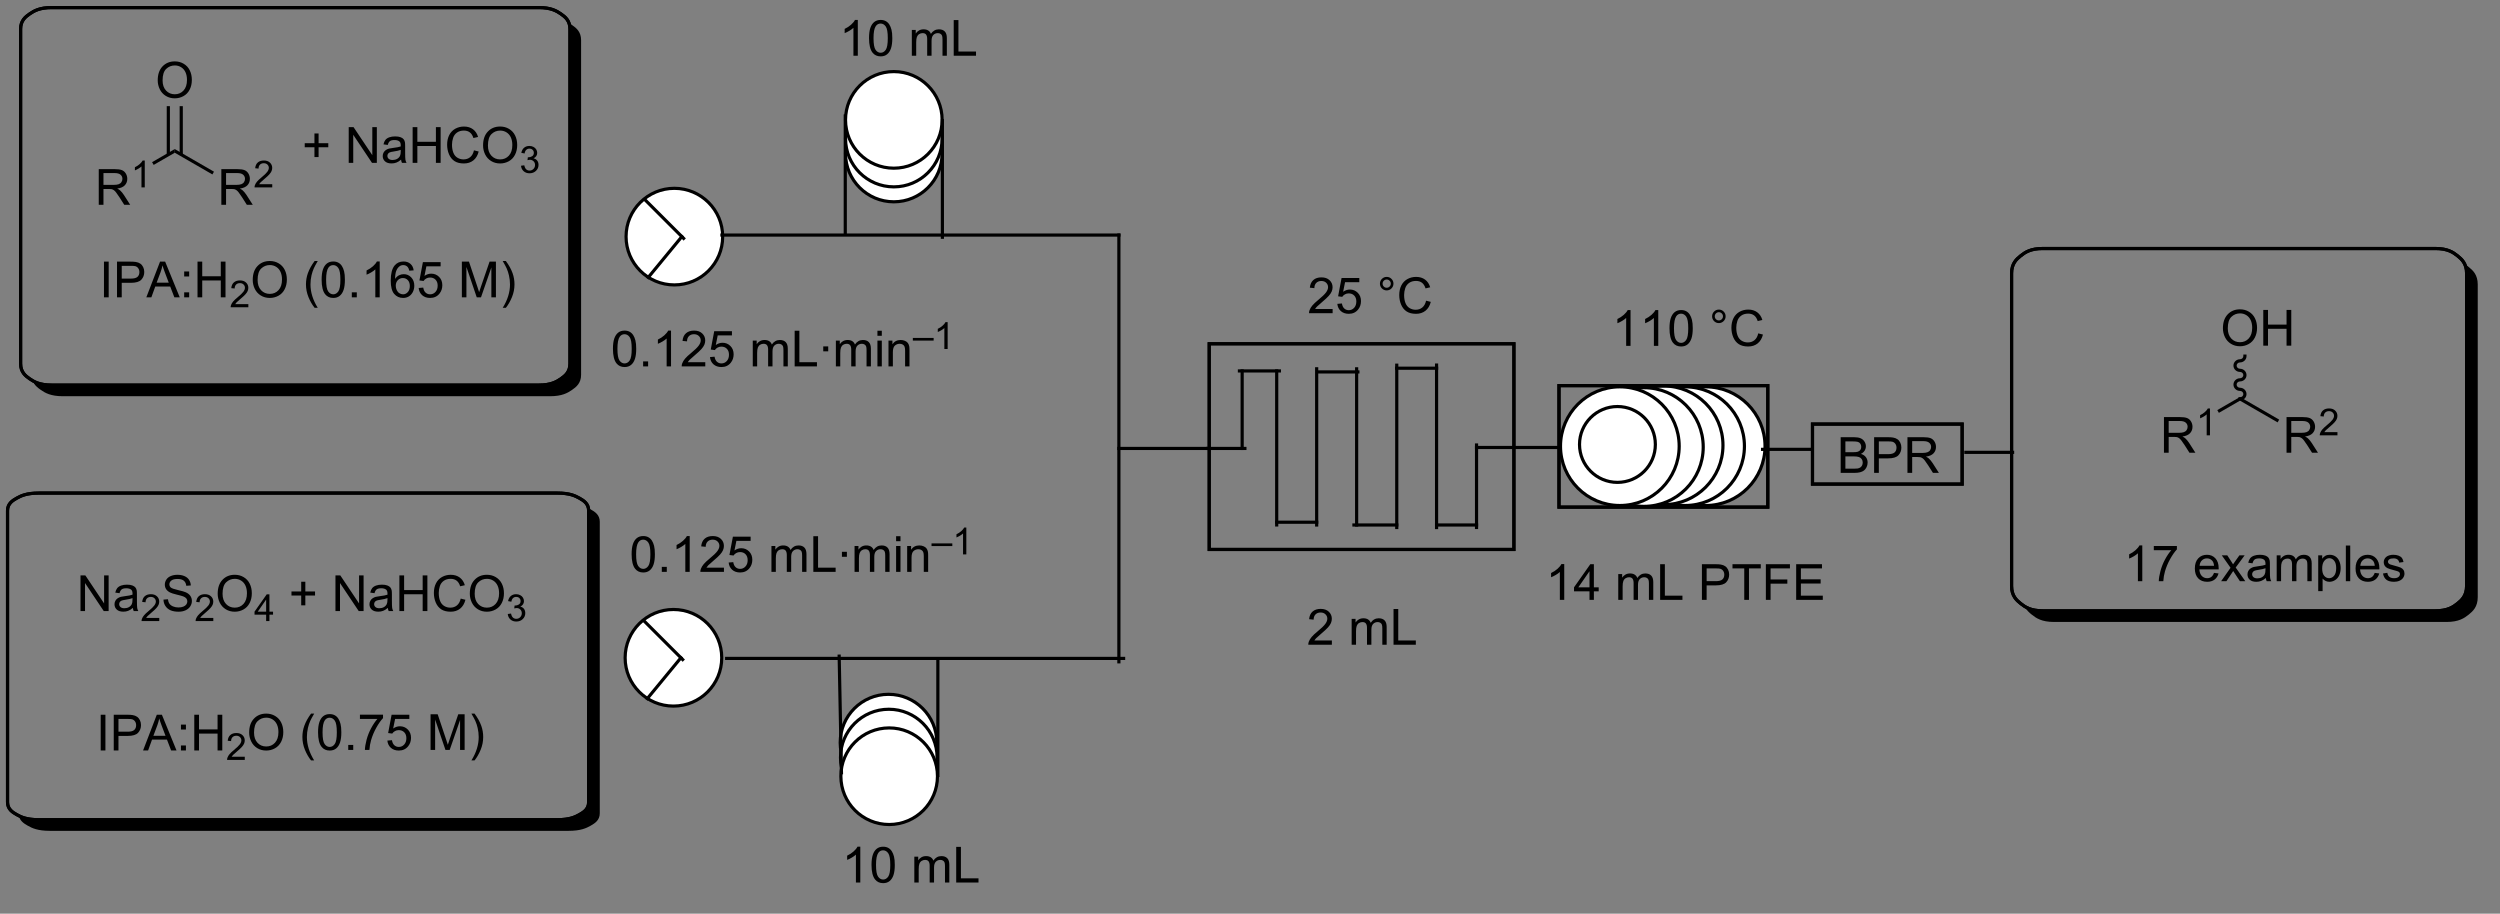 <?xml version="1.0" encoding="UTF-8"?>
<!DOCTYPE svg PUBLIC '-//W3C//DTD SVG 1.0//EN'
          'http://www.w3.org/TR/2001/REC-SVG-20010904/DTD/svg10.dtd'>
<svg stroke-dasharray="none" shape-rendering="auto" xmlns="http://www.w3.org/2000/svg" font-family="'Dialog'" text-rendering="auto" width="550" fill-opacity="1" color-interpolation="auto" color-rendering="auto" preserveAspectRatio="xMidYMid meet" font-size="12px" viewBox="0 0 550 201" fill="black" xmlns:xlink="http://www.w3.org/1999/xlink" stroke="black" image-rendering="auto" stroke-miterlimit="10" stroke-linecap="square" stroke-linejoin="miter" font-style="normal" stroke-width="1" height="201" stroke-dashoffset="0" font-weight="normal" stroke-opacity="1"
><rect x="0" y="0" width="550" height="201" fill="#808080" stroke="none"/><!--Generated by the Batik Graphics2D SVG Generator--><defs id="genericDefs"
  /><g
  ><defs id="defs1"
    ><clipPath clipPathUnits="userSpaceOnUse" id="clipPath1"
      ><path d="M1.018 0.771 L413.483 0.771 L413.483 151.089 L1.018 151.089 L1.018 0.771 Z"
      /></clipPath
      ><clipPath clipPathUnits="userSpaceOnUse" id="clipPath2"
      ><path d="M53.228 32.437 L53.228 178.488 L453.755 178.488 L453.755 32.437 Z"
      /></clipPath
      ><clipPath clipPathUnits="userSpaceOnUse" id="clipPath3"
      ><path d="M53.228 32.437 L53.228 177.603 L453.252 177.603 L453.252 32.437 Z"
      /></clipPath
    ></defs
    ><g transform="scale(1.333,1.333) translate(-1.018,-0.771) matrix(1.029,0,0,1.029,-53.732,-32.593)"
    ><path d="M69.358 152.786 L69.358 147.06 L70.115 147.06 L70.115 152.786 L69.358 152.786 ZM71.45 152.786 L71.45 147.06 L73.612 147.06 Q74.182 147.06 74.481 147.115 Q74.903 147.185 75.187 147.383 Q75.474 147.578 75.648 147.935 Q75.822 148.289 75.822 148.716 Q75.822 149.445 75.356 149.953 Q74.893 150.458 73.677 150.458 L72.208 150.458 L72.208 152.786 L71.45 152.786 ZM72.208 149.781 L73.69 149.781 Q74.424 149.781 74.731 149.508 Q75.041 149.234 75.041 148.74 Q75.041 148.38 74.859 148.125 Q74.677 147.867 74.38 147.786 Q74.19 147.734 73.674 147.734 L72.208 147.734 L72.208 149.781 ZM76.156 152.786 L78.356 147.06 L79.174 147.06 L81.518 152.786 L80.653 152.786 L79.987 151.052 L77.591 151.052 L76.963 152.786 L76.156 152.786 ZM77.809 150.435 L79.752 150.435 L79.153 148.849 Q78.88 148.125 78.747 147.661 Q78.638 148.211 78.44 148.755 L77.809 150.435 ZM82.229 149.438 L82.229 148.638 L83.028 148.638 L83.028 149.438 L82.229 149.438 ZM82.229 152.786 L82.229 151.984 L83.028 151.984 L83.028 152.786 L82.229 152.786 ZM84.368 152.786 L84.368 147.06 L85.126 147.06 L85.126 149.411 L88.102 149.411 L88.102 147.06 L88.86 147.06 L88.86 152.786 L88.102 152.786 L88.102 150.086 L85.126 150.086 L85.126 152.786 L84.368 152.786 Z" stroke="none" clip-path="url(#clipPath3)"
    /></g
    ><g transform="matrix(1.371,0,0,1.371,-73.001,-44.486)"
    ><path d="M92.526 153.879 L92.526 154.387 L89.686 154.387 Q89.68 154.195 89.749 154.019 Q89.856 153.73 90.094 153.449 Q90.335 153.168 90.786 152.799 Q91.485 152.224 91.731 151.888 Q91.977 151.553 91.977 151.254 Q91.977 150.941 91.753 150.726 Q91.53 150.51 91.169 150.51 Q90.788 150.51 90.559 150.738 Q90.331 150.967 90.329 151.371 L89.786 151.316 Q89.843 150.709 90.206 150.392 Q90.569 150.074 91.18 150.074 Q91.8 150.074 92.159 150.418 Q92.52 150.76 92.52 151.265 Q92.52 151.523 92.415 151.773 Q92.309 152.021 92.063 152.297 Q91.819 152.572 91.251 153.053 Q90.776 153.451 90.641 153.594 Q90.507 153.736 90.419 153.879 L92.526 153.879 Z" stroke="none" clip-path="url(#clipPath3)"
    /></g
    ><g transform="matrix(1.371,0,0,1.371,-73.001,-44.486)"
    ><path d="M93.23 149.997 Q93.23 148.57 93.995 147.766 Q94.761 146.958 95.972 146.958 Q96.763 146.958 97.399 147.339 Q98.037 147.716 98.37 148.393 Q98.706 149.07 98.706 149.93 Q98.706 150.802 98.355 151.49 Q98.003 152.177 97.357 152.531 Q96.714 152.886 95.967 152.886 Q95.159 152.886 94.521 152.495 Q93.886 152.102 93.558 151.427 Q93.23 150.75 93.23 149.997 ZM94.011 150.008 Q94.011 151.044 94.566 151.641 Q95.123 152.234 95.964 152.234 Q96.818 152.234 97.37 151.633 Q97.925 151.031 97.925 149.927 Q97.925 149.227 97.688 148.706 Q97.451 148.185 96.995 147.899 Q96.542 147.609 95.974 147.609 Q95.17 147.609 94.589 148.164 Q94.011 148.716 94.011 150.008 ZM103.159 154.471 Q102.576 153.737 102.172 152.753 Q101.771 151.766 101.771 150.711 Q101.771 149.781 102.073 148.93 Q102.425 147.943 103.159 146.961 L103.662 146.961 Q103.191 147.774 103.037 148.122 Q102.8 148.661 102.662 149.247 Q102.495 149.977 102.495 150.716 Q102.495 152.594 103.662 154.471 L103.159 154.471 ZM104.284 149.961 Q104.284 148.945 104.493 148.328 Q104.701 147.708 105.112 147.372 Q105.526 147.036 106.151 147.036 Q106.612 147.036 106.959 147.221 Q107.308 147.406 107.534 147.758 Q107.761 148.107 107.888 148.609 Q108.019 149.109 108.019 149.961 Q108.019 150.969 107.81 151.589 Q107.605 152.208 107.191 152.547 Q106.779 152.886 106.151 152.886 Q105.323 152.886 104.849 152.289 Q104.284 151.576 104.284 149.961 ZM105.006 149.961 Q105.006 151.372 105.336 151.839 Q105.667 152.305 106.151 152.305 Q106.636 152.305 106.964 151.836 Q107.295 151.367 107.295 149.961 Q107.295 148.547 106.964 148.083 Q106.636 147.617 106.144 147.617 Q105.659 147.617 105.37 148.029 Q105.006 148.552 105.006 149.961 ZM109.127 152.786 L109.127 151.984 L109.929 151.984 L109.929 152.786 L109.127 152.786 ZM111.003 147.81 L111.003 147.133 L114.709 147.133 L114.709 147.68 Q114.162 148.263 113.626 149.229 Q113.089 150.193 112.795 151.211 Q112.584 151.93 112.526 152.786 L111.802 152.786 Q111.816 152.109 112.068 151.154 Q112.323 150.195 112.797 149.307 Q113.271 148.419 113.808 147.81 L111.003 147.81 ZM115.405 151.286 L116.142 151.224 Q116.226 151.763 116.523 152.034 Q116.822 152.305 117.244 152.305 Q117.752 152.305 118.103 151.922 Q118.455 151.539 118.455 150.906 Q118.455 150.305 118.116 149.958 Q117.78 149.609 117.234 149.609 Q116.892 149.609 116.619 149.766 Q116.346 149.919 116.189 150.164 L115.53 150.078 L116.085 147.138 L118.931 147.138 L118.931 147.81 L116.648 147.81 L116.338 149.349 Q116.853 148.99 117.421 148.99 Q118.171 148.99 118.687 149.511 Q119.202 150.029 119.202 150.844 Q119.202 151.622 118.749 152.188 Q118.197 152.886 117.244 152.886 Q116.463 152.886 115.968 152.448 Q115.476 152.008 115.405 151.286 ZM122.338 152.786 L122.338 147.06 L123.478 147.06 L124.835 151.115 Q125.023 151.68 125.109 151.961 Q125.205 151.649 125.413 151.044 L126.783 147.06 L127.804 147.06 L127.804 152.786 L127.072 152.786 L127.072 147.992 L125.408 152.786 L124.726 152.786 L123.07 147.911 L123.07 152.786 L122.338 152.786 ZM129.398 154.471 L128.892 154.471 Q130.062 152.594 130.062 150.716 Q130.062 149.982 129.892 149.258 Q129.76 148.672 129.523 148.133 Q129.369 147.781 128.892 146.961 L129.398 146.961 Q130.132 147.943 130.483 148.93 Q130.783 149.781 130.783 150.711 Q130.783 151.766 130.379 152.753 Q129.976 153.737 129.398 154.471 Z" stroke="none" clip-path="url(#clipPath3)"
    /></g
    ><g transform="matrix(1.371,0,0,1.371,-73.001,-44.486)"
    ><path d="M69.93 80.158 L69.93 74.431 L70.688 74.431 L70.688 80.158 L69.93 80.158 ZM72.023 80.158 L72.023 74.431 L74.184 74.431 Q74.754 74.431 75.054 74.486 Q75.476 74.556 75.76 74.754 Q76.046 74.95 76.221 75.306 Q76.395 75.661 76.395 76.088 Q76.395 76.817 75.929 77.325 Q75.465 77.83 74.249 77.83 L72.781 77.83 L72.781 80.158 L72.023 80.158 ZM72.781 77.153 L74.262 77.153 Q74.997 77.153 75.304 76.879 Q75.614 76.606 75.614 76.111 Q75.614 75.752 75.431 75.496 Q75.249 75.239 74.952 75.158 Q74.762 75.106 74.247 75.106 L72.781 75.106 L72.781 77.153 ZM76.728 80.158 L78.929 74.431 L79.747 74.431 L82.09 80.158 L81.226 80.158 L80.559 78.424 L78.163 78.424 L77.536 80.158 L76.728 80.158 ZM78.382 77.806 L80.325 77.806 L79.726 76.221 Q79.452 75.496 79.32 75.033 Q79.21 75.582 79.012 76.127 L78.382 77.806 ZM82.801 76.809 L82.801 76.01 L83.601 76.01 L83.601 76.809 L82.801 76.809 ZM82.801 80.158 L82.801 79.356 L83.601 79.356 L83.601 80.158 L82.801 80.158 ZM84.941 80.158 L84.941 74.431 L85.698 74.431 L85.698 76.783 L88.675 76.783 L88.675 74.431 L89.433 74.431 L89.433 80.158 L88.675 80.158 L88.675 77.457 L85.698 77.457 L85.698 80.158 L84.941 80.158 Z" stroke="none" clip-path="url(#clipPath3)"
    /></g
    ><g transform="matrix(1.371,0,0,1.371,-73.001,-44.486)"
    ><path d="M93.099 81.25 L93.099 81.758 L90.259 81.758 Q90.253 81.567 90.322 81.391 Q90.429 81.102 90.667 80.82 Q90.907 80.539 91.359 80.17 Q92.058 79.596 92.304 79.26 Q92.55 78.924 92.55 78.625 Q92.55 78.313 92.325 78.098 Q92.103 77.881 91.742 77.881 Q91.361 77.881 91.132 78.11 Q90.904 78.338 90.902 78.742 L90.359 78.688 Q90.415 78.08 90.779 77.764 Q91.142 77.445 91.753 77.445 Q92.372 77.445 92.732 77.789 Q93.093 78.131 93.093 78.637 Q93.093 78.895 92.988 79.145 Q92.882 79.393 92.636 79.668 Q92.392 79.944 91.823 80.424 Q91.349 80.823 91.214 80.965 Q91.079 81.108 90.992 81.25 L93.099 81.25 Z" stroke="none" clip-path="url(#clipPath3)"
    /></g
    ><g transform="matrix(1.371,0,0,1.371,-73.001,-44.486)"
    ><path d="M93.802 77.369 Q93.802 75.942 94.568 75.137 Q95.334 74.33 96.544 74.33 Q97.336 74.33 97.972 74.71 Q98.61 75.088 98.943 75.765 Q99.279 76.442 99.279 77.301 Q99.279 78.174 98.927 78.861 Q98.576 79.549 97.93 79.903 Q97.287 80.257 96.539 80.257 Q95.732 80.257 95.094 79.866 Q94.459 79.473 94.13 78.799 Q93.802 78.121 93.802 77.369 ZM94.584 77.379 Q94.584 78.416 95.138 79.012 Q95.695 79.606 96.537 79.606 Q97.391 79.606 97.943 79.004 Q98.498 78.403 98.498 77.299 Q98.498 76.598 98.261 76.077 Q98.024 75.556 97.568 75.27 Q97.115 74.981 96.547 74.981 Q95.742 74.981 95.162 75.536 Q94.584 76.088 94.584 77.379 ZM103.732 81.843 Q103.149 81.109 102.745 80.124 Q102.344 79.137 102.344 78.082 Q102.344 77.153 102.646 76.301 Q102.998 75.314 103.732 74.332 L104.235 74.332 Q103.763 75.145 103.61 75.494 Q103.373 76.033 103.235 76.619 Q103.068 77.348 103.068 78.088 Q103.068 79.965 104.235 81.843 L103.732 81.843 ZM104.857 77.332 Q104.857 76.317 105.065 75.7 Q105.274 75.08 105.685 74.744 Q106.099 74.408 106.724 74.408 Q107.185 74.408 107.531 74.593 Q107.88 74.778 108.107 75.129 Q108.334 75.478 108.461 75.981 Q108.591 76.481 108.591 77.332 Q108.591 78.34 108.383 78.96 Q108.177 79.58 107.763 79.918 Q107.352 80.257 106.724 80.257 Q105.896 80.257 105.422 79.661 Q104.857 78.947 104.857 77.332 ZM105.578 77.332 Q105.578 78.744 105.909 79.21 Q106.24 79.676 106.724 79.676 Q107.209 79.676 107.537 79.207 Q107.867 78.739 107.867 77.332 Q107.867 75.918 107.537 75.455 Q107.209 74.989 106.716 74.989 Q106.232 74.989 105.943 75.4 Q105.578 75.924 105.578 77.332 ZM109.7 80.158 L109.7 79.356 L110.501 79.356 L110.501 80.158 L109.7 80.158 ZM114.177 80.158 L113.474 80.158 L113.474 75.676 Q113.219 75.918 112.808 76.161 Q112.396 76.403 112.068 76.525 L112.068 75.846 Q112.656 75.567 113.097 75.174 Q113.539 74.778 113.724 74.408 L114.177 74.408 L114.177 80.158 ZM119.626 75.832 L118.926 75.887 Q118.832 75.473 118.66 75.286 Q118.376 74.986 117.957 74.986 Q117.621 74.986 117.369 75.174 Q117.035 75.416 116.843 75.882 Q116.653 76.346 116.645 77.205 Q116.9 76.817 117.267 76.629 Q117.634 76.442 118.035 76.442 Q118.739 76.442 119.233 76.96 Q119.728 77.478 119.728 78.299 Q119.728 78.838 119.494 79.301 Q119.262 79.762 118.856 80.01 Q118.45 80.257 117.934 80.257 Q117.056 80.257 116.501 79.611 Q115.947 78.963 115.947 77.478 Q115.947 75.817 116.559 75.064 Q117.095 74.408 118.001 74.408 Q118.676 74.408 119.108 74.788 Q119.541 75.166 119.626 75.832 ZM116.754 78.301 Q116.754 78.666 116.908 78.999 Q117.064 79.33 117.34 79.504 Q117.619 79.676 117.923 79.676 Q118.369 79.676 118.689 79.317 Q119.009 78.957 119.009 78.34 Q119.009 77.746 118.692 77.405 Q118.376 77.064 117.895 77.064 Q117.418 77.064 117.085 77.405 Q116.754 77.746 116.754 78.301 ZM120.427 78.658 L121.164 78.596 Q121.248 79.135 121.544 79.405 Q121.844 79.676 122.266 79.676 Q122.774 79.676 123.125 79.293 Q123.477 78.911 123.477 78.278 Q123.477 77.676 123.138 77.33 Q122.802 76.981 122.255 76.981 Q121.914 76.981 121.641 77.137 Q121.367 77.291 121.211 77.536 L120.552 77.45 L121.107 74.51 L123.953 74.51 L123.953 75.181 L121.669 75.181 L121.36 76.721 Q121.875 76.361 122.443 76.361 Q123.193 76.361 123.709 76.882 Q124.224 77.4 124.224 78.215 Q124.224 78.994 123.771 79.559 Q123.219 80.257 122.266 80.257 Q121.485 80.257 120.99 79.82 Q120.498 79.379 120.427 78.658 ZM127.36 80.158 L127.36 74.431 L128.5 74.431 L129.857 78.486 Q130.044 79.051 130.13 79.332 Q130.227 79.02 130.435 78.416 L131.805 74.431 L132.826 74.431 L132.826 80.158 L132.094 80.158 L132.094 75.364 L130.43 80.158 L129.748 80.158 L128.091 75.283 L128.091 80.158 L127.36 80.158 ZM134.419 81.843 L133.914 81.843 Q135.084 79.965 135.084 78.088 Q135.084 77.353 134.914 76.629 Q134.781 76.043 134.544 75.504 Q134.391 75.153 133.914 74.332 L134.419 74.332 Q135.154 75.314 135.505 76.301 Q135.805 77.153 135.805 78.082 Q135.805 79.137 135.401 80.124 Q134.998 81.109 134.419 81.843 Z" stroke="none" clip-path="url(#clipPath3)"
    /></g
    ><g fill="white" transform="matrix(1.371,0,0,1.371,-73.001,-44.486)" stroke="white"
    ><path d="M161.46 78.168 C157.18 78.168 153.71 74.698 153.71 70.418 C153.71 66.137 157.18 62.667 161.46 62.667 C165.741 62.667 169.211 66.137 169.211 70.418 C169.211 74.698 165.741 78.168 161.46 78.168" stroke="none" clip-path="url(#clipPath3)"
    /></g
    ><g stroke-width="0.51" transform="matrix(1.371,0,0,1.371,-73.001,-44.486)" stroke-linejoin="round" stroke-linecap="round"
    ><path fill="none" d="M161.46 78.168 C157.18 78.168 153.71 74.698 153.71 70.418 C153.71 66.137 157.18 62.667 161.46 62.667 C165.741 62.667 169.211 66.137 169.211 70.418 C169.211 74.698 165.741 78.168 161.46 78.168" clip-path="url(#clipPath3)"
    /></g
    ><g transform="matrix(1.371,0,0,1.371,-73.001,-44.486)"
    ><path d="M156.686 64.805 L162.763 70.882 L162.943 71.062 L163.304 70.701 L163.124 70.521 L157.047 64.444 L156.866 64.264 L156.505 64.624 L156.686 64.805 Z" stroke="none" clip-path="url(#clipPath3)"
    /></g
    ><g transform="matrix(1.371,0,0,1.371,-73.001,-44.486)"
    ><path d="M162.462 70.255 L157.073 76.799 L156.911 76.996 L157.305 77.32 L157.467 77.123 L162.856 70.58 L163.018 70.383 L162.624 70.058 L162.462 70.255 Z" stroke="none" clip-path="url(#clipPath3)"
    /></g
    ><g transform="matrix(1.371,0,0,1.371,-73.001,-44.486)"
    ><path d="M151.604 88.422 Q151.604 87.406 151.812 86.789 Q152.02 86.169 152.432 85.833 Q152.846 85.497 153.471 85.497 Q153.932 85.497 154.278 85.682 Q154.627 85.867 154.854 86.219 Q155.08 86.567 155.208 87.07 Q155.338 87.57 155.338 88.422 Q155.338 89.429 155.13 90.049 Q154.924 90.669 154.51 91.007 Q154.099 91.346 153.471 91.346 Q152.643 91.346 152.169 90.75 Q151.604 90.036 151.604 88.422 ZM152.325 88.422 Q152.325 89.833 152.656 90.299 Q152.987 90.765 153.471 90.765 Q153.955 90.765 154.284 90.297 Q154.614 89.828 154.614 88.422 Q154.614 87.007 154.284 86.544 Q153.955 86.078 153.463 86.078 Q152.979 86.078 152.69 86.489 Q152.325 87.013 152.325 88.422 ZM156.446 91.247 L156.446 90.445 L157.248 90.445 L157.248 91.247 L156.446 91.247 ZM160.924 91.247 L160.221 91.247 L160.221 86.765 Q159.966 87.007 159.554 87.25 Q159.143 87.492 158.815 87.614 L158.815 86.935 Q159.403 86.656 159.843 86.263 Q160.286 85.867 160.471 85.497 L160.924 85.497 L160.924 91.247 ZM166.42 90.57 L166.42 91.247 L162.634 91.247 Q162.626 90.992 162.717 90.757 Q162.86 90.372 163.178 89.997 Q163.498 89.622 164.1 89.13 Q165.032 88.364 165.36 87.916 Q165.689 87.469 165.689 87.07 Q165.689 86.653 165.389 86.367 Q165.092 86.078 164.61 86.078 Q164.102 86.078 163.798 86.382 Q163.493 86.687 163.49 87.226 L162.767 87.153 Q162.842 86.344 163.327 85.922 Q163.811 85.497 164.626 85.497 Q165.452 85.497 165.931 85.955 Q166.412 86.411 166.412 87.086 Q166.412 87.429 166.272 87.763 Q166.131 88.094 165.803 88.461 Q165.477 88.828 164.72 89.469 Q164.087 90 163.907 90.19 Q163.727 90.38 163.61 90.57 L166.42 90.57 ZM167.174 89.747 L167.911 89.685 Q167.994 90.224 168.291 90.495 Q168.591 90.765 169.013 90.765 Q169.52 90.765 169.872 90.382 Q170.224 90 170.224 89.367 Q170.224 88.765 169.885 88.419 Q169.549 88.07 169.002 88.07 Q168.661 88.07 168.388 88.226 Q168.114 88.38 167.958 88.625 L167.299 88.539 L167.854 85.599 L170.7 85.599 L170.7 86.27 L168.416 86.27 L168.106 87.81 Q168.622 87.45 169.19 87.45 Q169.94 87.45 170.455 87.971 Q170.971 88.489 170.971 89.304 Q170.971 90.083 170.518 90.648 Q169.966 91.346 169.013 91.346 Q168.231 91.346 167.737 90.909 Q167.244 90.469 167.174 89.747 ZM174.041 91.247 L174.041 87.099 L174.669 87.099 L174.669 87.679 Q174.864 87.375 175.187 87.19 Q175.513 87.005 175.927 87.005 Q176.388 87.005 176.682 87.198 Q176.979 87.388 177.099 87.731 Q177.591 87.005 178.38 87.005 Q178.997 87.005 179.328 87.346 Q179.661 87.687 179.661 88.398 L179.661 91.247 L178.963 91.247 L178.963 88.632 Q178.963 88.211 178.893 88.026 Q178.825 87.841 178.645 87.729 Q178.466 87.614 178.224 87.614 Q177.786 87.614 177.497 87.906 Q177.208 88.195 177.208 88.836 L177.208 91.247 L176.505 91.247 L176.505 88.552 Q176.505 88.083 176.333 87.849 Q176.161 87.614 175.77 87.614 Q175.474 87.614 175.221 87.77 Q174.971 87.927 174.856 88.229 Q174.744 88.528 174.744 89.094 L174.744 91.247 L174.041 91.247 ZM180.763 91.247 L180.763 85.52 L181.52 85.52 L181.52 90.57 L184.341 90.57 L184.341 91.247 L180.763 91.247 ZM185.35 88.828 L185.35 88.028 L186.149 88.028 L186.149 88.828 L185.35 88.828 ZM187.377 91.247 L187.377 87.099 L188.005 87.099 L188.005 87.679 Q188.2 87.375 188.523 87.19 Q188.849 87.005 189.263 87.005 Q189.724 87.005 190.018 87.198 Q190.315 87.388 190.435 87.731 Q190.927 87.005 191.716 87.005 Q192.333 87.005 192.664 87.346 Q192.997 87.687 192.997 88.398 L192.997 91.247 L192.299 91.247 L192.299 88.632 Q192.299 88.211 192.229 88.026 Q192.161 87.841 191.981 87.729 Q191.802 87.614 191.56 87.614 Q191.122 87.614 190.833 87.906 Q190.544 88.195 190.544 88.836 L190.544 91.247 L189.841 91.247 L189.841 88.552 Q189.841 88.083 189.669 87.849 Q189.497 87.614 189.106 87.614 Q188.81 87.614 188.557 87.77 Q188.307 87.927 188.192 88.229 Q188.08 88.528 188.08 89.094 L188.08 91.247 L187.377 91.247 ZM194.044 86.328 L194.044 85.52 L194.747 85.52 L194.747 86.328 L194.044 86.328 ZM194.044 91.247 L194.044 87.099 L194.747 87.099 L194.747 91.247 L194.044 91.247 ZM195.819 91.247 L195.819 87.099 L196.452 87.099 L196.452 87.687 Q196.907 87.005 197.772 87.005 Q198.147 87.005 198.459 87.14 Q198.774 87.273 198.931 87.492 Q199.087 87.711 199.149 88.013 Q199.189 88.208 199.189 88.695 L199.189 91.247 L198.485 91.247 L198.485 88.724 Q198.485 88.294 198.402 88.08 Q198.321 87.867 198.113 87.742 Q197.905 87.614 197.623 87.614 Q197.173 87.614 196.847 87.901 Q196.522 88.185 196.522 88.981 L196.522 91.247 L195.819 91.247 Z" stroke="none" clip-path="url(#clipPath3)"
    /></g
    ><g transform="matrix(1.371,0,0,1.371,-73.001,-44.486)"
    ><path d="M199.727 87.105 L199.727 86.68 L203.065 86.68 L203.065 87.105 L199.727 87.105 ZM205.312 88.447 L204.785 88.447 L204.785 85.086 Q204.594 85.267 204.285 85.449 Q203.976 85.631 203.73 85.722 L203.73 85.213 Q204.172 85.004 204.502 84.709 Q204.834 84.412 204.973 84.135 L205.312 84.135 L205.312 88.447 Z" stroke="none" clip-path="url(#clipPath3)"
    /></g
    ><g transform="matrix(1.371,0,0,1.371,-73.001,-44.486)"
    ><path d="M154.601 121.389 Q154.601 120.374 154.809 119.756 Q155.018 119.136 155.429 118.8 Q155.843 118.465 156.468 118.465 Q156.929 118.465 157.275 118.65 Q157.624 118.834 157.851 119.186 Q158.077 119.535 158.205 120.037 Q158.335 120.537 158.335 121.389 Q158.335 122.397 158.127 123.017 Q157.921 123.636 157.507 123.975 Q157.096 124.314 156.468 124.314 Q155.64 124.314 155.166 123.717 Q154.601 123.004 154.601 121.389 ZM155.322 121.389 Q155.322 122.8 155.653 123.267 Q155.984 123.733 156.468 123.733 Q156.952 123.733 157.28 123.264 Q157.611 122.795 157.611 121.389 Q157.611 119.975 157.28 119.511 Q156.952 119.045 156.46 119.045 Q155.976 119.045 155.687 119.457 Q155.322 119.98 155.322 121.389 ZM159.443 124.215 L159.443 123.412 L160.245 123.412 L160.245 124.215 L159.443 124.215 ZM163.921 124.215 L163.218 124.215 L163.218 119.733 Q162.963 119.975 162.551 120.217 Q162.14 120.459 161.812 120.582 L161.812 119.902 Q162.4 119.624 162.84 119.23 Q163.283 118.834 163.468 118.465 L163.921 118.465 L163.921 124.215 ZM169.417 123.537 L169.417 124.215 L165.631 124.215 Q165.623 123.959 165.714 123.725 Q165.857 123.34 166.175 122.965 Q166.495 122.59 167.097 122.097 Q168.029 121.332 168.357 120.884 Q168.685 120.436 168.685 120.037 Q168.685 119.621 168.386 119.334 Q168.089 119.045 167.607 119.045 Q167.1 119.045 166.795 119.35 Q166.49 119.655 166.488 120.194 L165.764 120.121 Q165.839 119.311 166.323 118.889 Q166.808 118.465 167.623 118.465 Q168.448 118.465 168.928 118.923 Q169.409 119.379 169.409 120.053 Q169.409 120.397 169.269 120.73 Q169.128 121.061 168.8 121.428 Q168.475 121.795 167.717 122.436 Q167.084 122.967 166.904 123.157 Q166.725 123.347 166.607 123.537 L169.417 123.537 ZM170.171 122.715 L170.908 122.652 Q170.992 123.191 171.288 123.462 Q171.588 123.733 172.01 123.733 Q172.518 123.733 172.869 123.35 Q173.221 122.967 173.221 122.334 Q173.221 121.733 172.882 121.386 Q172.546 121.037 171.999 121.037 Q171.658 121.037 171.385 121.194 Q171.111 121.347 170.955 121.592 L170.296 121.506 L170.851 118.566 L173.697 118.566 L173.697 119.238 L171.413 119.238 L171.103 120.777 Q171.619 120.418 172.187 120.418 Q172.937 120.418 173.452 120.939 Q173.968 121.457 173.968 122.272 Q173.968 123.05 173.515 123.616 Q172.963 124.314 172.01 124.314 Q171.228 124.314 170.734 123.876 Q170.242 123.436 170.171 122.715 ZM177.038 124.215 L177.038 120.066 L177.666 120.066 L177.666 120.647 Q177.861 120.342 178.184 120.157 Q178.51 119.972 178.924 119.972 Q179.385 119.972 179.679 120.165 Q179.976 120.355 180.096 120.699 Q180.588 119.972 181.377 119.972 Q181.994 119.972 182.325 120.314 Q182.658 120.655 182.658 121.366 L182.658 124.215 L181.96 124.215 L181.96 121.6 Q181.96 121.178 181.89 120.993 Q181.822 120.808 181.643 120.696 Q181.463 120.582 181.221 120.582 Q180.783 120.582 180.494 120.874 Q180.205 121.162 180.205 121.803 L180.205 124.215 L179.502 124.215 L179.502 121.519 Q179.502 121.05 179.33 120.816 Q179.158 120.582 178.768 120.582 Q178.471 120.582 178.218 120.738 Q177.968 120.894 177.853 121.196 Q177.742 121.496 177.742 122.061 L177.742 124.215 L177.038 124.215 ZM183.76 124.215 L183.76 118.488 L184.518 118.488 L184.518 123.537 L187.338 123.537 L187.338 124.215 L183.76 124.215 ZM188.347 121.795 L188.347 120.996 L189.146 120.996 L189.146 121.795 L188.347 121.795 ZM190.374 124.215 L190.374 120.066 L191.002 120.066 L191.002 120.647 Q191.197 120.342 191.52 120.157 Q191.846 119.972 192.26 119.972 Q192.721 119.972 193.015 120.165 Q193.312 120.355 193.432 120.699 Q193.924 119.972 194.713 119.972 Q195.33 119.972 195.661 120.314 Q195.994 120.655 195.994 121.366 L195.994 124.215 L195.296 124.215 L195.296 121.6 Q195.296 121.178 195.226 120.993 Q195.158 120.808 194.978 120.696 Q194.799 120.582 194.557 120.582 Q194.119 120.582 193.83 120.874 Q193.541 121.162 193.541 121.803 L193.541 124.215 L192.838 124.215 L192.838 121.519 Q192.838 121.05 192.666 120.816 Q192.494 120.582 192.103 120.582 Q191.807 120.582 191.554 120.738 Q191.304 120.894 191.189 121.196 Q191.077 121.496 191.077 122.061 L191.077 124.215 L190.374 124.215 ZM197.041 119.295 L197.041 118.488 L197.744 118.488 L197.744 119.295 L197.041 119.295 ZM197.041 124.215 L197.041 120.066 L197.744 120.066 L197.744 124.215 L197.041 124.215 ZM198.816 124.215 L198.816 120.066 L199.448 120.066 L199.448 120.655 Q199.904 119.972 200.769 119.972 Q201.144 119.972 201.456 120.108 Q201.771 120.241 201.928 120.459 Q202.084 120.678 202.146 120.98 Q202.185 121.175 202.185 121.662 L202.185 124.215 L201.482 124.215 L201.482 121.691 Q201.482 121.261 201.399 121.048 Q201.318 120.834 201.11 120.709 Q200.902 120.582 200.62 120.582 Q200.17 120.582 199.844 120.868 Q199.519 121.152 199.519 121.949 L199.519 124.215 L198.816 124.215 Z" stroke="none" clip-path="url(#clipPath3)"
    /></g
    ><g transform="matrix(1.371,0,0,1.371,-73.001,-44.486)"
    ><path d="M202.725 120.073 L202.725 119.647 L206.062 119.647 L206.062 120.073 L202.725 120.073 ZM208.31 121.415 L207.782 121.415 L207.782 118.053 Q207.591 118.235 207.282 118.416 Q206.974 118.598 206.727 118.69 L206.727 118.18 Q207.169 117.971 207.499 117.676 Q207.831 117.379 207.97 117.102 L208.31 117.102 L208.31 121.415 Z" stroke="none" clip-path="url(#clipPath3)"
    /></g
    ><g fill="white" transform="matrix(1.371,0,0,1.371,-73.001,-44.486)" stroke="white"
    ><path d="M161.311 145.752 C157.03 145.752 153.56 142.282 153.56 138.001 C153.56 133.72 157.03 130.25 161.311 130.25 C165.591 130.25 169.061 133.72 169.061 138.001 C169.061 142.282 165.591 145.752 161.311 145.752" stroke="none" clip-path="url(#clipPath3)"
    /></g
    ><g stroke-width="0.51" transform="matrix(1.371,0,0,1.371,-73.001,-44.486)" stroke-linejoin="round" stroke-linecap="round"
    ><path fill="none" d="M161.311 145.752 C157.03 145.752 153.56 142.282 153.56 138.001 C153.56 133.72 157.03 130.25 161.311 130.25 C165.591 130.25 169.061 133.72 169.061 138.001 C169.061 142.282 165.591 145.752 161.311 145.752" clip-path="url(#clipPath3)"
    /></g
    ><g transform="matrix(1.371,0,0,1.371,-73.001,-44.486)"
    ><path d="M156.536 132.388 L162.613 138.465 L162.793 138.646 L163.154 138.285 L162.974 138.105 L156.897 132.028 L156.716 131.847 L156.356 132.208 L156.536 132.388 Z" stroke="none" clip-path="url(#clipPath3)"
    /></g
    ><g transform="matrix(1.371,0,0,1.371,-73.001,-44.486)"
    ><path d="M162.312 137.839 L156.923 144.382 L156.761 144.579 L157.155 144.904 L157.317 144.707 L162.706 138.163 L162.868 137.966 L162.475 137.642 L162.312 137.839 Z" stroke="none" clip-path="url(#clipPath3)"
    /></g
    ><g transform="matrix(1.371,0,0,1.371,-73.001,-44.486)"
    ><path d="M233.548 137.846 L169.852 137.846 L169.597 137.846 L169.597 138.356 L169.852 138.356 L233.548 138.356 L233.803 138.356 L233.803 137.846 L233.548 137.846 Z" stroke="none" clip-path="url(#clipPath3)"
    /></g
    ><g transform="matrix(1.371,0,0,1.371,-73.001,-44.486)"
    ><path d="M233.045 138.649 L233.045 70.168 L233.045 69.913 L232.535 69.913 L232.535 70.168 L232.535 138.649 L232.535 138.904 L233.045 138.904 L233.045 138.649 Z" stroke="none" clip-path="url(#clipPath3)"
    /></g
    ><g transform="matrix(1.371,0,0,1.371,-73.001,-44.486)"
    ><path d="M247.026 104.153 L232.79 104.153 L232.535 104.153 L232.535 104.663 L232.79 104.663 L247.026 104.663 L247.281 104.663 L247.281 104.153 L247.026 104.153 Z" stroke="none" clip-path="url(#clipPath3)"
    /></g
    ><g stroke-width="0.51" transform="matrix(1.371,0,0,1.371,-73.001,-44.486)"
    ><path fill="none" d="M247.286 87.611 L296.178 87.611 L296.178 120.618 L247.286 120.618 Z" clip-path="url(#clipPath3)"
    /></g
    ><g stroke-width="0.51" transform="matrix(1.371,0,0,1.371,-73.001,-44.486)"
    ><path fill="none" d="M247.286 87.611 L296.178 87.611 L296.178 120.618 L247.286 120.618 Z" clip-path="url(#clipPath3)"
    /></g
    ><g transform="matrix(1.371,0,0,1.371,-73.001,-44.486)"
    ><path d="M253.009 104.153 L247.026 104.153 L246.771 104.153 L246.771 104.663 L247.026 104.663 L253.009 104.663 L253.264 104.663 L253.264 104.153 L253.009 104.153 Z" stroke="none" clip-path="url(#clipPath3)"
    /></g
    ><g transform="matrix(1.371,0,0,1.371,-73.001,-44.486)"
    ><path d="M252.316 91.97 L252.316 104.408 L252.316 104.663 L252.826 104.663 L252.826 104.408 L252.826 91.97 L252.826 91.715 L252.316 91.715 L252.316 91.97 Z" stroke="none" clip-path="url(#clipPath3)"
    /></g
    ><g transform="matrix(1.371,0,0,1.371,-73.001,-44.486)"
    ><path d="M258.546 91.715 L252.133 91.715 L251.878 91.715 L251.878 92.225 L252.133 92.225 L258.546 92.225 L258.801 92.225 L258.801 91.715 L258.546 91.715 Z" stroke="none" clip-path="url(#clipPath3)"
    /></g
    ><g transform="matrix(1.371,0,0,1.371,-73.001,-44.486)"
    ><path d="M258.37 116.683 L258.37 91.97 L258.37 91.715 L257.86 91.715 L257.86 91.97 L257.86 116.683 L257.86 116.939 L258.37 116.939 L258.37 116.683 Z" stroke="none" clip-path="url(#clipPath3)"
    /></g
    ><g transform="matrix(1.371,0,0,1.371,-73.001,-44.486)"
    ><path d="M264.529 115.991 L258.115 115.991 L257.86 115.991 L257.86 116.502 L258.115 116.502 L264.529 116.502 L264.784 116.502 L264.784 115.991 L264.529 115.991 Z" stroke="none" clip-path="url(#clipPath3)"
    /></g
    ><g transform="matrix(1.371,0,0,1.371,-73.001,-44.486)"
    ><path d="M264.784 116.691 L264.784 91.627 L264.784 91.372 L264.273 91.372 L264.273 91.627 L264.273 116.691 L264.273 116.947 L264.784 116.947 L264.784 116.691 Z" stroke="none" clip-path="url(#clipPath3)"
    /></g
    ><g transform="matrix(1.371,0,0,1.371,-73.001,-44.486)"
    ><path d="M271.197 116.691 L271.197 91.633 L271.197 91.378 L270.687 91.378 L270.687 91.633 L270.687 116.691 L270.687 116.947 L271.197 116.947 L271.197 116.691 Z" stroke="none" clip-path="url(#clipPath3)"
    /></g
    ><g transform="matrix(1.371,0,0,1.371,-73.001,-44.486)"
    ><path d="M277.38 116.436 L270.51 116.436 L270.255 116.436 L270.255 116.947 L270.51 116.947 L277.38 116.947 L277.635 116.947 L277.635 116.436 L277.38 116.436 Z" stroke="none" clip-path="url(#clipPath3)"
    /></g
    ><g transform="matrix(1.371,0,0,1.371,-73.001,-44.486)"
    ><path d="M277.635 117.094 L277.635 91.048 L277.635 90.793 L277.125 90.793 L277.125 91.048 L277.125 117.094 L277.125 117.349 L277.635 117.349 L277.635 117.094 Z" stroke="none" clip-path="url(#clipPath3)"
    /></g
    ><g transform="matrix(1.371,0,0,1.371,-73.001,-44.486)"
    ><path d="M283.769 91.278 L277.355 91.278 L277.1 91.278 L277.1 91.789 L277.355 91.789 L283.769 91.789 L284.024 91.789 L284.024 91.278 L283.769 91.278 Z" stroke="none" clip-path="url(#clipPath3)"
    /></g
    ><g transform="matrix(1.371,0,0,1.371,-73.001,-44.486)"
    ><path d="M284.024 117.102 L284.024 91.03 L284.024 90.775 L283.513 90.775 L283.513 91.03 L283.513 117.102 L283.513 117.357 L284.024 117.357 L284.024 117.102 Z" stroke="none" clip-path="url(#clipPath3)"
    /></g
    ><g transform="matrix(1.371,0,0,1.371,-73.001,-44.486)"
    ><path d="M290.182 116.436 L283.769 116.436 L283.513 116.436 L283.513 116.947 L283.769 116.947 L290.182 116.947 L290.437 116.947 L290.437 116.436 L290.182 116.436 Z" stroke="none" clip-path="url(#clipPath3)"
    /></g
    ><g transform="matrix(1.371,0,0,1.371,-73.001,-44.486)"
    ><path d="M289.927 103.856 L289.927 117.089 L289.927 117.344 L290.437 117.344 L290.437 117.089 L290.437 103.856 L290.437 103.601 L289.927 103.601 L289.927 103.856 Z" stroke="none" clip-path="url(#clipPath3)"
    /></g
    ><g transform="matrix(1.371,0,0,1.371,-73.001,-44.486)"
    ><path d="M296.164 103.999 L290.182 103.999 L289.927 103.999 L289.927 104.509 L290.182 104.509 L296.164 104.509 L296.42 104.509 L296.42 103.999 L296.164 103.999 Z" stroke="none" clip-path="url(#clipPath3)"
    /></g
    ><g transform="matrix(1.371,0,0,1.371,-73.001,-44.486)"
    ><path d="M271.142 91.874 L264.728 91.874 L264.473 91.874 L264.473 92.384 L264.728 92.384 L271.142 92.384 L271.397 92.384 L271.397 91.874 L271.142 91.874 Z" stroke="none" clip-path="url(#clipPath3)"
    /></g
    ><g transform="matrix(1.371,0,0,1.371,-73.001,-44.486)"
    ><path d="M310.4 103.999 L296.164 103.999 L295.909 103.999 L295.909 104.509 L296.164 104.509 L310.4 104.509 L310.656 104.509 L310.656 103.999 L310.4 103.999 Z" stroke="none" clip-path="url(#clipPath3)"
    /></g
    ><g stroke-width="0.51" transform="matrix(1.371,0,0,1.371,-73.001,-44.486)"
    ><path fill="none" d="M344.091 100.498 L368.107 100.498 L368.107 110.129 L344.091 110.129 Z" clip-path="url(#clipPath3)"
    /></g
    ><g stroke-width="0.51" transform="matrix(1.371,0,0,1.371,-73.001,-44.486)"
    ><path fill="none" d="M344.091 100.498 L368.107 100.498 L368.107 110.129 L344.091 110.129 Z" clip-path="url(#clipPath3)"
    /></g
    ><g transform="matrix(1.371,0,0,1.371,-73.001,-44.486)"
    ><path d="M348.613 108.33 L348.613 102.604 L350.761 102.604 Q351.417 102.604 351.813 102.778 Q352.212 102.95 352.435 103.312 Q352.659 103.674 352.659 104.067 Q352.659 104.434 352.459 104.76 Q352.261 105.083 351.86 105.283 Q352.378 105.434 352.657 105.802 Q352.938 106.169 352.938 106.669 Q352.938 107.073 352.766 107.419 Q352.597 107.763 352.347 107.95 Q352.097 108.138 351.719 108.234 Q351.344 108.33 350.798 108.33 L348.613 108.33 ZM349.37 105.01 L350.61 105.01 Q351.113 105.01 351.331 104.942 Q351.62 104.856 351.766 104.658 Q351.915 104.458 351.915 104.158 Q351.915 103.872 351.777 103.656 Q351.641 103.44 351.386 103.359 Q351.134 103.278 350.516 103.278 L349.37 103.278 L349.37 105.01 ZM349.37 107.653 L350.798 107.653 Q351.165 107.653 351.313 107.627 Q351.574 107.58 351.748 107.471 Q351.925 107.362 352.037 107.153 Q352.152 106.942 352.152 106.669 Q352.152 106.349 351.988 106.114 Q351.824 105.877 351.532 105.781 Q351.243 105.684 350.696 105.684 L349.37 105.684 L349.37 107.653 ZM353.98 108.33 L353.98 102.604 L356.141 102.604 Q356.712 102.604 357.011 102.658 Q357.433 102.729 357.717 102.927 Q358.003 103.122 358.178 103.479 Q358.352 103.833 358.352 104.26 Q358.352 104.989 357.886 105.497 Q357.423 106.002 356.206 106.002 L354.738 106.002 L354.738 108.33 L353.98 108.33 ZM354.738 105.325 L356.219 105.325 Q356.954 105.325 357.261 105.052 Q357.571 104.778 357.571 104.283 Q357.571 103.924 357.389 103.669 Q357.206 103.411 356.909 103.33 Q356.719 103.278 356.204 103.278 L354.738 103.278 L354.738 105.325 ZM359.329 108.33 L359.329 102.604 L361.868 102.604 Q362.634 102.604 363.032 102.757 Q363.43 102.911 363.667 103.302 Q363.907 103.692 363.907 104.166 Q363.907 104.776 363.511 105.195 Q363.118 105.612 362.292 105.724 Q362.594 105.869 362.751 106.01 Q363.081 106.315 363.378 106.77 L364.376 108.33 L363.423 108.33 L362.665 107.138 Q362.331 106.622 362.115 106.349 Q361.902 106.075 361.732 105.966 Q361.563 105.856 361.386 105.815 Q361.259 105.786 360.964 105.786 L360.087 105.786 L360.087 108.33 L359.329 108.33 ZM360.087 105.13 L361.714 105.13 Q362.235 105.13 362.527 105.023 Q362.821 104.916 362.972 104.679 Q363.126 104.442 363.126 104.166 Q363.126 103.76 362.829 103.5 Q362.534 103.237 361.899 103.237 L360.087 103.237 L360.087 105.13 Z" stroke="none" clip-path="url(#clipPath3)"
    /></g
    ><g transform="matrix(1.371,0,0,1.371,-73.001,-44.486)"
    ><path d="M376.199 104.778 L368.706 104.778 L368.451 104.778 L368.451 105.289 L368.706 105.289 L376.199 105.289 L376.454 105.289 L376.454 104.778 L376.199 104.778 Z" stroke="none" clip-path="url(#clipPath3)"
    /></g
    ><g fill="white" transform="matrix(1.371,0,0,1.371,-73.001,-44.486)" stroke="white"
    ><path d="M326.954 113.566 C321.695 113.566 317.432 109.303 317.432 104.044 C317.432 98.785 321.695 94.521 326.954 94.521 C332.213 94.521 336.476 98.785 336.476 104.044 C336.476 109.303 332.213 113.566 326.954 113.566" stroke="none" clip-path="url(#clipPath3)"
    /></g
    ><g stroke-width="0.51" transform="matrix(1.371,0,0,1.371,-73.001,-44.486)" stroke-linejoin="round" stroke-linecap="round"
    ><path fill="none" d="M326.954 113.566 C321.695 113.566 317.432 109.303 317.432 104.044 C317.432 98.785 321.695 94.521 326.954 94.521 C332.213 94.521 336.476 98.785 336.476 104.044 C336.476 109.303 332.213 113.566 326.954 113.566" clip-path="url(#clipPath3)"
    /></g
    ><g fill="white" transform="matrix(1.371,0,0,1.371,-73.001,-44.486)" stroke="white"
    ><path d="M323.648 113.566 C318.389 113.566 314.125 109.303 314.125 104.044 C314.125 98.785 318.389 94.521 323.648 94.521 C328.907 94.521 333.17 98.785 333.17 104.044 C333.17 109.303 328.907 113.566 323.648 113.566" stroke="none" clip-path="url(#clipPath3)"
    /></g
    ><g stroke-width="0.51" transform="matrix(1.371,0,0,1.371,-73.001,-44.486)" stroke-linejoin="round" stroke-linecap="round"
    ><path fill="none" d="M323.648 113.566 C318.389 113.566 314.125 109.303 314.125 104.044 C314.125 98.785 318.389 94.521 323.648 94.521 C328.907 94.521 333.17 98.785 333.17 104.044 C333.17 109.303 328.907 113.566 323.648 113.566" clip-path="url(#clipPath3)"
    /></g
    ><g fill="white" transform="matrix(1.371,0,0,1.371,-73.001,-44.486)" stroke="white"
    ><path d="M320.204 113.428 C314.945 113.428 310.681 109.165 310.681 103.906 C310.681 98.647 314.945 94.384 320.204 94.384 C325.463 94.384 329.726 98.647 329.726 103.906 C329.726 109.165 325.463 113.428 320.204 113.428" stroke="none" clip-path="url(#clipPath3)"
    /></g
    ><g stroke-width="0.51" transform="matrix(1.371,0,0,1.371,-73.001,-44.486)" stroke-linejoin="round" stroke-linecap="round"
    ><path fill="none" d="M320.204 113.428 C314.945 113.428 310.681 109.165 310.681 103.906 C310.681 98.647 314.945 94.384 320.204 94.384 C325.463 94.384 329.726 98.647 329.726 103.906 C329.726 109.165 325.463 113.428 320.204 113.428" clip-path="url(#clipPath3)"
    /></g
    ><g fill="white" transform="matrix(1.371,0,0,1.371,-73.001,-44.486)" stroke="white"
    ><path d="M317.035 113.704 C311.776 113.704 307.513 109.44 307.513 104.181 C307.513 98.922 311.776 94.659 317.035 94.659 C322.294 94.659 326.557 98.922 326.557 104.181 C326.557 109.44 322.294 113.704 317.035 113.704" stroke="none" clip-path="url(#clipPath3)"
    /></g
    ><g stroke-width="0.51" transform="matrix(1.371,0,0,1.371,-73.001,-44.486)" stroke-linejoin="round" stroke-linecap="round"
    ><path fill="none" d="M317.035 113.704 C311.776 113.704 307.513 109.44 307.513 104.181 C307.513 98.922 311.776 94.659 317.035 94.659 C322.294 94.659 326.557 98.922 326.557 104.181 C326.557 109.44 322.294 113.704 317.035 113.704" clip-path="url(#clipPath3)"
    /></g
    ><g stroke-width="0.51" transform="matrix(1.371,0,0,1.371,-73.001,-44.486)"
    ><path fill="none" d="M303.412 94.329 L336.917 94.329 L336.917 113.825 L303.412 113.825 Z" clip-path="url(#clipPath3)"
    /></g
    ><g stroke-width="0.51" transform="matrix(1.371,0,0,1.371,-73.001,-44.486)"
    ><path fill="none" d="M303.412 94.329 L336.917 94.329 L336.917 113.825 L303.412 113.825 Z" clip-path="url(#clipPath3)"
    /></g
    ><g fill="white" transform="matrix(1.371,0,0,1.371,-73.001,-44.486)" stroke="white"
    ><path d="M313.178 113.566 C307.919 113.566 303.655 109.303 303.655 104.044 C303.655 98.785 307.919 94.521 313.178 94.521 C318.437 94.521 322.7 98.785 322.7 104.044 C322.7 109.303 318.437 113.566 313.178 113.566" stroke="none" clip-path="url(#clipPath3)"
    /></g
    ><g stroke-width="0.51" transform="matrix(1.371,0,0,1.371,-73.001,-44.486)" stroke-linejoin="round" stroke-linecap="round"
    ><path fill="none" d="M313.178 113.566 C307.919 113.566 303.655 109.303 303.655 104.044 C303.655 98.785 307.919 94.521 313.178 94.521 C318.437 94.521 322.7 98.785 322.7 104.044 C322.7 109.303 318.437 113.566 313.178 113.566" clip-path="url(#clipPath3)"
    /></g
    ><g fill="white" transform="matrix(1.371,0,0,1.371,-73.001,-44.486)" stroke="white"
    ><path d="M312.792 109.853 C309.431 109.853 306.707 107.129 306.707 103.768 C306.707 100.407 309.431 97.683 312.792 97.683 C316.152 97.683 318.877 100.407 318.877 103.768 C318.877 107.129 316.152 109.853 312.792 109.853" stroke="none" clip-path="url(#clipPath3)"
    /></g
    ><g stroke-width="0.51" transform="matrix(1.371,0,0,1.371,-73.001,-44.486)" stroke-linejoin="round" stroke-linecap="round"
    ><path fill="none" d="M312.792 109.853 C309.431 109.853 306.707 107.129 306.707 103.768 C306.707 100.407 309.431 97.683 312.792 97.683 C316.152 97.683 318.877 100.407 318.877 103.768 C318.877 107.129 316.152 109.853 312.792 109.853" clip-path="url(#clipPath3)"
    /></g
    ><g transform="matrix(1.371,0,0,1.371,-73.001,-44.486)"
    ><path d="M343.781 104.298 L336.079 104.298 L335.824 104.298 L335.824 104.808 L336.079 104.808 L343.781 104.808 L344.036 104.808 L344.036 104.298 L343.781 104.298 Z" stroke="none" clip-path="url(#clipPath3)"
    /></g
    ><g stroke-width="0.51" transform="matrix(1.371,0,0,1.371,-73.001,-44.486)"
    ><path fill="none" d="M100.63 33.664 L139.707 33.664 C141.66 33.664 142.552 34.196 143.242 34.67 C143.933 35.145 144.707 35.758 144.707 37.1 L144.707 90.808 C144.707 92.15 143.933 92.763 143.242 93.238 C142.552 93.712 141.66 94.244 139.707 94.244 L61.554 94.244 C59.601 94.244 58.709 93.712 58.018 93.238 C57.328 92.763 56.554 92.15 56.554 90.808 L56.554 37.1 C56.554 35.758 57.328 35.145 58.018 34.67 C58.709 34.196 59.601 33.664 61.554 33.664 Z" clip-path="url(#clipPath3)"
    /></g
    ><g stroke-width="0.51" transform="matrix(1.371,0,0,1.371,-73.001,-44.486)"
    ><path fill="none" d="M100.63 33.664 L139.707 33.664 C141.66 33.664 142.552 34.196 143.242 34.67 C143.933 35.145 144.707 35.758 144.707 37.1 L144.707 90.808 C144.707 92.15 143.933 92.763 143.242 93.238 C142.552 93.712 141.66 94.244 139.707 94.244 L61.554 94.244 C59.601 94.244 58.709 93.712 58.018 93.238 C57.328 92.763 56.554 92.15 56.554 90.808 L56.554 37.1 C56.554 35.758 57.328 35.145 58.018 34.67 C58.709 34.196 59.601 33.664 61.554 33.664 Z" clip-path="url(#clipPath3)"
    /></g
    ><g transform="matrix(1.371,0,0,1.371,-73.001,-44.486)"
    ><path d="M144.551 36.15 C144.649 36.42 144.707 36.733 144.707 37.1 L144.707 90.808 C144.707 92.15 143.933 92.763 143.242 93.238 C142.552 93.712 141.66 94.244 139.707 94.244 L61.554 94.244 C60.017 94.244 59.137 93.915 58.496 93.543 L58.496 93.543 C58.757 94.261 59.302 94.679 59.804 95.023 C60.494 95.498 61.387 96.03 63.34 96.03 L141.493 96.03 C143.445 96.03 144.338 95.498 145.028 95.023 C145.719 94.549 146.493 93.936 146.493 92.594 L146.493 38.886 C146.493 37.544 145.719 36.93 145.028 36.456 C144.881 36.355 144.725 36.251 144.551 36.15 ZM2813.709 1083.636 C2727.644 1083.636 2688.303 1099.75 2657.875 1114.12 C2627.446 1128.491 2593.326 1147.07 2593.326 1187.716 L2593.326 2814.546 C2593.326 2855.192 2627.446 2873.771 2657.875 2888.141 C2688.303 2902.512 2727.644 2918.626 2813.709 2918.626 L6258.434 2918.626 C6344.498 2918.626 6383.84 2902.512 6414.268 2888.141 C6444.696 2873.771 6478.816 2855.192 6478.816 2814.546 L6478.816 1187.716 C6478.816 1147.07 6444.696 1128.491 6414.268 1114.12 C6383.84 1099.75 6344.498 1083.636 6258.434 1083.636 Z" stroke="none" clip-path="url(#clipPath3)"
    /></g
    ><g stroke-width="0.51" transform="matrix(1.371,0,0,1.371,-73.001,-44.486)"
    ><path fill="none" d="M101.08 111.572 L142.704 111.572 C144.657 111.572 145.549 112.007 146.239 112.395 C146.93 112.783 147.704 113.285 147.704 114.382 L147.704 161.174 C147.704 162.272 146.93 162.773 146.239 163.161 C145.549 163.549 144.657 163.984 142.704 163.984 L59.456 163.984 C57.503 163.984 56.611 163.549 55.92 163.161 C55.23 162.773 54.456 162.272 54.456 161.174 L54.456 114.382 C54.456 113.285 55.23 112.783 55.92 112.395 C56.611 112.007 57.503 111.572 59.456 111.572 Z" clip-path="url(#clipPath3)"
    /></g
    ><g stroke-width="0.51" transform="matrix(1.371,0,0,1.371,-73.001,-44.486)"
    ><path fill="none" d="M101.08 111.572 L142.704 111.572 C144.657 111.572 145.549 112.007 146.239 112.395 C146.93 112.783 147.704 113.285 147.704 114.382 L147.704 161.174 C147.704 162.272 146.93 162.773 146.239 163.161 C145.549 163.549 144.657 163.984 142.704 163.984 L59.456 163.984 C57.503 163.984 56.611 163.549 55.92 163.161 C55.23 162.773 54.456 162.272 54.456 161.174 L54.456 114.382 C54.456 113.285 55.23 112.783 55.92 112.395 C56.611 112.007 57.503 111.572 59.456 111.572 Z" clip-path="url(#clipPath3)"
    /></g
    ><g transform="matrix(1.371,0,0,1.371,-73.001,-44.486)"
    ><path d="M147.668 113.99 C147.691 114.111 147.704 114.242 147.704 114.382 L147.704 161.174 C147.704 162.272 146.93 162.773 146.239 163.161 C145.549 163.549 144.657 163.984 142.704 163.984 L59.456 163.984 C57.822 163.984 56.93 163.68 56.278 163.353 L56.278 163.353 C56.438 164.184 57.104 164.609 57.706 164.947 C58.396 165.335 59.289 165.77 61.242 165.77 L144.49 165.77 C146.442 165.77 147.335 165.335 148.025 164.947 C148.716 164.559 149.49 164.057 149.49 162.96 L149.49 116.168 C149.49 115.071 148.716 114.569 148.025 114.181 C147.913 114.118 147.795 114.053 147.668 113.99 ZM2873.152 3061.654 C2782.113 3061.654 2740.498 3073.056 2708.311 3083.225 C2676.124 3093.394 2640.032 3106.541 2640.032 3135.303 L2640.032 4361.531 C2640.032 4390.292 2676.124 4403.44 2708.311 4413.608 C2740.498 4423.777 2782.113 4435.18 2873.152 4435.18 L6754.521 4435.18 C6845.56 4435.18 6887.175 4423.777 6919.363 4413.608 C6951.55 4403.44 6987.642 4390.292 6987.642 4361.531 L6987.642 3135.303 C6987.642 3106.541 6951.55 3093.394 6919.363 3083.225 C6887.175 3073.056 6845.56 3061.654 6754.521 3061.654 Z" stroke="none" clip-path="url(#clipPath3)"
    /></g
    ><g stroke-width="0.51" transform="matrix(1.371,0,0,1.371,-73.001,-44.486)"
    ><path fill="none" d="M412.547 72.326 L444.056 72.326 C446.008 72.326 446.901 72.942 447.591 73.492 C448.281 74.041 449.056 74.752 449.056 76.307 L449.056 126.484 C449.056 128.039 448.281 128.75 447.591 129.299 C446.901 129.849 446.008 130.465 444.056 130.465 L381.039 130.465 C379.087 130.465 378.194 129.849 377.504 129.299 C376.813 128.75 376.039 128.039 376.039 126.484 L376.039 76.307 C376.039 74.752 376.813 74.041 377.504 73.492 C378.194 72.942 379.087 72.326 381.039 72.326 Z" clip-path="url(#clipPath3)"
    /></g
    ><g stroke-width="0.51" transform="matrix(1.371,0,0,1.371,-73.001,-44.486)"
    ><path fill="none" d="M412.547 72.326 L444.056 72.326 C446.008 72.326 446.901 72.942 447.591 73.492 C448.281 74.041 449.056 74.752 449.056 76.307 L449.056 126.484 C449.056 128.039 448.281 128.75 447.591 129.299 C446.901 129.849 446.008 130.465 444.056 130.465 L381.039 130.465 C379.087 130.465 378.194 129.849 377.504 129.299 C376.813 128.75 376.039 128.039 376.039 126.484 L376.039 76.307 C376.039 74.752 376.813 74.041 377.504 73.492 C378.194 72.942 379.087 72.326 381.039 72.326 Z" clip-path="url(#clipPath3)"
    /></g
    ><g transform="matrix(1.371,0,0,1.371,-73.001,-44.486)"
    ><path d="M448.751 74.828 C448.937 75.219 449.056 75.698 449.056 76.307 L449.056 126.484 C449.056 128.039 448.281 128.75 447.591 129.299 C446.901 129.849 446.008 130.465 444.056 130.465 L381.039 130.465 C379.618 130.465 378.758 130.139 378.13 129.749 L378.13 129.749 C378.418 130.357 378.869 130.751 379.289 131.085 C379.98 131.635 380.872 132.251 382.825 132.251 L445.841 132.251 C447.794 132.251 448.687 131.635 449.377 131.085 C450.067 130.536 450.841 129.825 450.841 128.27 L450.841 78.093 C450.841 76.538 450.067 75.827 449.377 75.278 C449.189 75.128 448.986 74.973 448.751 74.828 ZM14323.627 2203.896 C14252.339 2203.896 14219.754 2221.814 14194.551 2237.794 C14169.347 2253.774 14141.085 2274.434 14141.085 2319.631 L14141.085 3778.277 C14141.085 3823.475 14169.347 3844.135 14194.551 3860.114 C14219.754 3876.094 14252.339 3894.012 14323.627 3894.012 L16624.25 3894.012 C16695.537 3894.012 16728.123 3876.094 16753.326 3860.114 C16778.531 3844.135 16806.791 3823.475 16806.791 3778.277 L16806.791 2319.631 C16806.791 2274.434 16778.531 2253.774 16753.326 2237.794 C16728.123 2221.814 16695.537 2203.896 16624.25 2203.896 Z" stroke="none" clip-path="url(#clipPath3)"
    /></g
    ><g transform="matrix(1.371,0,0,1.371,-73.001,-44.486)"
    ><path d="M266.969 135.226 L266.969 135.903 L263.183 135.903 Q263.175 135.648 263.266 135.413 Q263.409 135.028 263.727 134.653 Q264.047 134.278 264.649 133.786 Q265.581 133.02 265.909 132.572 Q266.237 132.125 266.237 131.726 Q266.237 131.309 265.938 131.023 Q265.641 130.734 265.159 130.734 Q264.651 130.734 264.347 131.038 Q264.042 131.343 264.039 131.882 L263.315 131.809 Q263.391 131 263.875 130.578 Q264.36 130.153 265.175 130.153 Q266 130.153 266.48 130.611 Q266.961 131.067 266.961 131.742 Q266.961 132.085 266.821 132.419 Q266.68 132.75 266.352 133.117 Q266.026 133.484 265.269 134.125 Q264.636 134.656 264.456 134.846 Q264.276 135.036 264.159 135.226 L266.969 135.226 ZM270.141 135.903 L270.141 131.755 L270.769 131.755 L270.769 132.335 Q270.964 132.031 271.287 131.846 Q271.612 131.661 272.026 131.661 Q272.487 131.661 272.782 131.854 Q273.079 132.044 273.198 132.387 Q273.69 131.661 274.48 131.661 Q275.097 131.661 275.428 132.002 Q275.761 132.343 275.761 133.054 L275.761 135.903 L275.063 135.903 L275.063 133.288 Q275.063 132.867 274.993 132.682 Q274.925 132.497 274.745 132.385 Q274.565 132.27 274.323 132.27 Q273.886 132.27 273.597 132.562 Q273.308 132.851 273.308 133.492 L273.308 135.903 L272.605 135.903 L272.605 133.208 Q272.605 132.739 272.433 132.505 Q272.261 132.27 271.87 132.27 Q271.573 132.27 271.321 132.427 Q271.071 132.583 270.956 132.885 Q270.844 133.184 270.844 133.75 L270.844 135.903 L270.141 135.903 ZM276.862 135.903 L276.862 130.177 L277.62 130.177 L277.62 135.226 L280.44 135.226 L280.44 135.903 L276.862 135.903 Z" stroke="none" clip-path="url(#clipPath3)"
    /></g
    ><g transform="matrix(1.371,0,0,1.371,-73.001,-44.486)"
    ><path d="M304.255 128.71 L303.551 128.71 L303.551 124.228 Q303.296 124.471 302.885 124.713 Q302.473 124.955 302.145 125.077 L302.145 124.398 Q302.734 124.119 303.174 123.726 Q303.616 123.33 303.801 122.96 L304.255 122.96 L304.255 128.71 ZM308.308 128.71 L308.308 127.338 L305.824 127.338 L305.824 126.695 L308.438 122.984 L309.011 122.984 L309.011 126.695 L309.784 126.695 L309.784 127.338 L309.011 127.338 L309.011 128.71 L308.308 128.71 ZM308.308 126.695 L308.308 124.111 L306.516 126.695 L308.308 126.695 ZM312.923 128.71 L312.923 124.562 L313.55 124.562 L313.55 125.142 Q313.745 124.838 314.068 124.653 Q314.394 124.468 314.808 124.468 Q315.269 124.468 315.563 124.661 Q315.86 124.851 315.98 125.195 Q316.472 124.468 317.261 124.468 Q317.878 124.468 318.209 124.809 Q318.542 125.15 318.542 125.861 L318.542 128.71 L317.844 128.71 L317.844 126.096 Q317.844 125.674 317.774 125.489 Q317.706 125.304 317.527 125.192 Q317.347 125.077 317.105 125.077 Q316.667 125.077 316.378 125.369 Q316.089 125.658 316.089 126.299 L316.089 128.71 L315.386 128.71 L315.386 126.015 Q315.386 125.546 315.214 125.312 Q315.042 125.077 314.652 125.077 Q314.355 125.077 314.102 125.234 Q313.852 125.39 313.738 125.692 Q313.626 125.992 313.626 126.557 L313.626 128.71 L312.923 128.71 ZM319.644 128.71 L319.644 122.984 L320.402 122.984 L320.402 128.033 L323.222 128.033 L323.222 128.71 L319.644 128.71 ZM326.347 128.71 L326.347 122.984 L328.508 122.984 Q329.079 122.984 329.378 123.038 Q329.8 123.109 330.084 123.307 Q330.37 123.502 330.545 123.859 Q330.719 124.213 330.719 124.64 Q330.719 125.369 330.253 125.877 Q329.79 126.382 328.574 126.382 L327.105 126.382 L327.105 128.71 L326.347 128.71 ZM327.105 125.705 L328.587 125.705 Q329.321 125.705 329.628 125.432 Q329.938 125.158 329.938 124.663 Q329.938 124.304 329.756 124.049 Q329.574 123.791 329.277 123.71 Q329.087 123.658 328.571 123.658 L327.105 123.658 L327.105 125.705 ZM333.141 128.71 L333.141 123.658 L331.253 123.658 L331.253 122.984 L335.792 122.984 L335.792 123.658 L333.899 123.658 L333.899 128.71 L333.141 128.71 ZM336.609 128.71 L336.609 122.984 L340.473 122.984 L340.473 123.658 L337.366 123.658 L337.366 125.432 L340.054 125.432 L340.054 126.109 L337.366 126.109 L337.366 128.71 L336.609 128.71 ZM341.472 128.71 L341.472 122.984 L345.613 122.984 L345.613 123.658 L342.23 123.658 L342.23 125.413 L345.399 125.413 L345.399 126.085 L342.23 126.085 L342.23 128.033 L345.745 128.033 L345.745 128.71 L341.472 128.71 Z" stroke="none" clip-path="url(#clipPath3)"
    /></g
    ><g transform="matrix(1.371,0,0,1.371,-73.001,-44.486)"
    ><path d="M267.089 82.028 L267.089 82.706 L263.303 82.706 Q263.295 82.45 263.386 82.216 Q263.529 81.831 263.847 81.456 Q264.167 81.081 264.769 80.588 Q265.701 79.823 266.029 79.375 Q266.357 78.927 266.357 78.528 Q266.357 78.112 266.058 77.825 Q265.761 77.536 265.279 77.536 Q264.771 77.536 264.467 77.841 Q264.162 78.146 264.159 78.685 L263.435 78.612 Q263.511 77.802 263.995 77.38 Q264.48 76.956 265.295 76.956 Q266.12 76.956 266.599 77.414 Q267.081 77.87 267.081 78.544 Q267.081 78.888 266.941 79.221 Q266.8 79.552 266.472 79.919 Q266.146 80.286 265.389 80.927 Q264.756 81.458 264.576 81.648 Q264.396 81.838 264.279 82.028 L267.089 82.028 ZM267.843 81.206 L268.58 81.143 Q268.663 81.682 268.96 81.953 Q269.26 82.224 269.682 82.224 Q270.189 82.224 270.541 81.841 Q270.892 81.458 270.892 80.825 Q270.892 80.224 270.554 79.877 Q270.218 79.528 269.671 79.528 Q269.33 79.528 269.057 79.685 Q268.783 79.838 268.627 80.083 L267.968 79.997 L268.523 77.057 L271.369 77.057 L271.369 77.729 L269.085 77.729 L268.775 79.268 Q269.291 78.909 269.859 78.909 Q270.609 78.909 271.124 79.43 Q271.64 79.948 271.64 80.763 Q271.64 81.541 271.187 82.106 Q270.635 82.805 269.682 82.805 Q268.9 82.805 268.406 82.367 Q267.913 81.927 267.843 81.206 ZM274.682 77.963 Q274.682 77.513 274.999 77.198 Q275.32 76.88 275.765 76.88 Q276.218 76.88 276.533 77.198 Q276.851 77.513 276.851 77.963 Q276.851 78.411 276.531 78.731 Q276.213 79.049 275.765 79.049 Q275.32 79.049 274.999 78.734 Q274.682 78.416 274.682 77.963 ZM275.109 77.963 Q275.109 78.237 275.301 78.43 Q275.494 78.622 275.767 78.622 Q276.038 78.622 276.231 78.43 Q276.424 78.237 276.424 77.963 Q276.424 77.69 276.231 77.497 Q276.038 77.302 275.767 77.302 Q275.494 77.302 275.301 77.497 Q275.109 77.69 275.109 77.963 ZM282.084 80.698 L282.842 80.888 Q282.605 81.823 281.985 82.315 Q281.365 82.805 280.472 82.805 Q279.545 82.805 278.964 82.427 Q278.386 82.049 278.081 81.336 Q277.779 80.62 277.779 79.799 Q277.779 78.903 278.12 78.239 Q278.464 77.573 279.094 77.226 Q279.724 76.88 280.482 76.88 Q281.342 76.88 281.928 77.317 Q282.514 77.755 282.745 78.549 L281.998 78.724 Q281.8 78.099 281.42 77.815 Q281.042 77.528 280.467 77.528 Q279.808 77.528 279.363 77.846 Q278.92 78.161 278.74 78.695 Q278.56 79.229 278.56 79.794 Q278.56 80.526 278.774 81.07 Q278.988 81.614 279.435 81.885 Q279.886 82.153 280.409 82.153 Q281.045 82.153 281.485 81.786 Q281.928 81.419 282.084 80.698 Z" stroke="none" clip-path="url(#clipPath3)"
    /></g
    ><g transform="matrix(1.371,0,0,1.371,-73.001,-44.486)"
    ><path d="M314.894 87.95 L314.191 87.95 L314.191 83.469 Q313.936 83.711 313.524 83.953 Q313.113 84.195 312.785 84.317 L312.785 83.638 Q313.373 83.359 313.813 82.966 Q314.256 82.57 314.441 82.2 L314.894 82.2 L314.894 87.95 ZM319.343 87.95 L318.64 87.95 L318.64 83.469 Q318.385 83.711 317.974 83.953 Q317.562 84.195 317.234 84.317 L317.234 83.638 Q317.822 83.359 318.262 82.966 Q318.705 82.57 318.89 82.2 L319.343 82.2 L319.343 87.95 ZM321.144 85.125 Q321.144 84.109 321.352 83.492 Q321.561 82.872 321.972 82.536 Q322.386 82.2 323.011 82.2 Q323.472 82.2 323.818 82.385 Q324.168 82.57 324.394 82.922 Q324.621 83.271 324.748 83.773 Q324.878 84.273 324.878 85.125 Q324.878 86.133 324.67 86.752 Q324.464 87.372 324.05 87.711 Q323.639 88.049 323.011 88.049 Q322.183 88.049 321.709 87.453 Q321.144 86.739 321.144 85.125 ZM321.865 85.125 Q321.865 86.536 322.196 87.002 Q322.527 87.469 323.011 87.469 Q323.496 87.469 323.824 87 Q324.154 86.531 324.154 85.125 Q324.154 83.711 323.824 83.247 Q323.496 82.781 323.003 82.781 Q322.519 82.781 322.23 83.192 Q321.865 83.716 321.865 85.125 ZM327.983 83.208 Q327.983 82.758 328.3 82.442 Q328.621 82.125 329.066 82.125 Q329.519 82.125 329.834 82.442 Q330.152 82.758 330.152 83.208 Q330.152 83.656 329.832 83.976 Q329.514 84.294 329.066 84.294 Q328.621 84.294 328.3 83.979 Q327.983 83.661 327.983 83.208 ZM328.41 83.208 Q328.41 83.482 328.602 83.674 Q328.795 83.867 329.068 83.867 Q329.339 83.867 329.532 83.674 Q329.725 83.482 329.725 83.208 Q329.725 82.935 329.532 82.742 Q329.339 82.547 329.068 82.547 Q328.795 82.547 328.602 82.742 Q328.41 82.935 328.41 83.208 ZM335.385 85.942 L336.143 86.133 Q335.906 87.067 335.286 87.56 Q334.666 88.049 333.773 88.049 Q332.846 88.049 332.265 87.672 Q331.687 87.294 331.382 86.581 Q331.08 85.864 331.08 85.044 Q331.08 84.148 331.421 83.484 Q331.765 82.817 332.395 82.471 Q333.026 82.125 333.783 82.125 Q334.643 82.125 335.229 82.562 Q335.815 83 336.046 83.794 L335.299 83.969 Q335.101 83.344 334.721 83.06 Q334.343 82.773 333.768 82.773 Q333.109 82.773 332.664 83.091 Q332.221 83.406 332.041 83.94 Q331.861 84.474 331.861 85.039 Q331.861 85.771 332.075 86.315 Q332.289 86.859 332.736 87.13 Q333.187 87.398 333.711 87.398 Q334.346 87.398 334.786 87.031 Q335.229 86.664 335.385 85.942 Z" stroke="none" clip-path="url(#clipPath3)"
    /></g
    ><g transform="matrix(1.371,0,0,1.371,-73.001,-44.486)"
    ><path d="M66.164 130.508 L66.164 124.782 L66.943 124.782 L69.951 129.277 L69.951 124.782 L70.677 124.782 L70.677 130.508 L69.899 130.508 L66.891 126.008 L66.891 130.508 L66.164 130.508 ZM74.567 129.995 Q74.176 130.329 73.814 130.467 Q73.455 130.602 73.041 130.602 Q72.356 130.602 71.989 130.269 Q71.621 129.933 71.621 129.415 Q71.621 129.11 71.759 128.857 Q71.9 128.605 72.124 128.454 Q72.348 128.3 72.629 128.222 Q72.838 128.167 73.254 128.118 Q74.106 128.016 74.509 127.876 Q74.512 127.73 74.512 127.691 Q74.512 127.261 74.314 127.087 Q74.043 126.847 73.512 126.847 Q73.017 126.847 72.78 127.021 Q72.543 127.196 72.431 127.636 L71.744 127.542 Q71.838 127.102 72.051 126.831 Q72.267 126.558 72.673 126.412 Q73.08 126.266 73.614 126.266 Q74.145 126.266 74.475 126.391 Q74.809 126.516 74.965 126.706 Q75.121 126.894 75.184 127.183 Q75.22 127.363 75.22 127.831 L75.22 128.769 Q75.22 129.751 75.264 130.011 Q75.309 130.269 75.442 130.508 L74.707 130.508 Q74.598 130.29 74.567 129.995 ZM74.509 128.425 Q74.126 128.581 73.361 128.691 Q72.926 128.753 72.746 128.831 Q72.567 128.91 72.468 129.06 Q72.371 129.212 72.371 129.394 Q72.371 129.675 72.585 129.863 Q72.798 130.05 73.207 130.05 Q73.614 130.05 73.929 129.873 Q74.246 129.696 74.395 129.386 Q74.509 129.149 74.509 128.683 L74.509 128.425 Z" stroke="none" clip-path="url(#clipPath3)"
    /></g
    ><g transform="matrix(1.371,0,0,1.371,-73.001,-44.486)"
    ><path d="M78.803 131.601 L78.803 132.108 L75.963 132.108 Q75.957 131.917 76.025 131.741 Q76.133 131.452 76.371 131.171 Q76.612 130.89 77.063 130.52 Q77.762 129.946 78.008 129.61 Q78.254 129.274 78.254 128.976 Q78.254 128.663 78.029 128.448 Q77.807 128.231 77.445 128.231 Q77.065 128.231 76.836 128.46 Q76.608 128.689 76.606 129.093 L76.063 129.038 Q76.119 128.431 76.483 128.114 Q76.846 127.796 77.457 127.796 Q78.076 127.796 78.436 128.14 Q78.797 128.481 78.797 128.987 Q78.797 129.245 78.692 129.495 Q78.586 129.743 78.34 130.019 Q78.096 130.294 77.528 130.774 Q77.053 131.173 76.918 131.315 Q76.783 131.458 76.695 131.601 L78.803 131.601 Z" stroke="none" clip-path="url(#clipPath3)"
    /></g
    ><g transform="matrix(1.371,0,0,1.371,-73.001,-44.486)"
    ><path d="M79.478 128.667 L80.194 128.605 Q80.243 129.035 80.428 129.31 Q80.616 129.587 81.006 129.756 Q81.397 129.925 81.884 129.925 Q82.319 129.925 82.65 129.798 Q82.983 129.667 83.144 129.443 Q83.306 129.219 83.306 128.954 Q83.306 128.683 83.15 128.482 Q82.993 128.282 82.634 128.144 Q82.405 128.055 81.616 127.865 Q80.827 127.675 80.509 127.508 Q80.1 127.292 79.897 126.975 Q79.696 126.657 79.696 126.261 Q79.696 125.829 79.941 125.451 Q80.189 125.073 80.66 124.878 Q81.134 124.683 81.712 124.683 Q82.35 124.683 82.834 124.889 Q83.321 125.094 83.582 125.493 Q83.845 125.891 83.866 126.394 L83.139 126.448 Q83.079 125.907 82.741 125.631 Q82.405 125.352 81.743 125.352 Q81.056 125.352 80.741 125.605 Q80.428 125.855 80.428 126.212 Q80.428 126.519 80.65 126.719 Q80.868 126.917 81.793 127.128 Q82.717 127.337 83.061 127.493 Q83.561 127.722 83.798 128.076 Q84.038 128.43 84.038 128.891 Q84.038 129.347 83.775 129.753 Q83.514 130.157 83.022 130.383 Q82.532 130.607 81.92 130.607 Q81.142 130.607 80.616 130.381 Q80.092 130.152 79.793 129.698 Q79.493 129.243 79.478 128.667 Z" stroke="none" clip-path="url(#clipPath3)"
    /></g
    ><g transform="matrix(1.371,0,0,1.371,-73.001,-44.486)"
    ><path d="M87.476 131.601 L87.476 132.108 L84.636 132.108 Q84.63 131.917 84.698 131.741 Q84.806 131.452 85.044 131.171 Q85.284 130.89 85.736 130.52 Q86.435 129.946 86.681 129.61 Q86.927 129.274 86.927 128.976 Q86.927 128.663 86.702 128.448 Q86.48 128.231 86.118 128.231 Q85.737 128.231 85.509 128.46 Q85.281 128.689 85.278 129.093 L84.736 129.038 Q84.792 128.431 85.156 128.114 Q85.519 127.796 86.13 127.796 Q86.749 127.796 87.109 128.14 Q87.47 128.481 87.47 128.987 Q87.47 129.245 87.365 129.495 Q87.259 129.743 87.013 130.019 Q86.769 130.294 86.2 130.774 Q85.726 131.173 85.591 131.315 Q85.456 131.458 85.368 131.601 L87.476 131.601 Z" stroke="none" clip-path="url(#clipPath3)"
    /></g
    ><g transform="matrix(1.371,0,0,1.371,-73.001,-44.486)"
    ><path d="M88.179 127.719 Q88.179 126.292 88.945 125.488 Q89.71 124.68 90.921 124.68 Q91.713 124.68 92.349 125.061 Q92.987 125.438 93.32 126.115 Q93.656 126.792 93.656 127.652 Q93.656 128.524 93.304 129.212 Q92.953 129.899 92.307 130.253 Q91.664 130.607 90.916 130.607 Q90.109 130.607 89.471 130.217 Q88.835 129.823 88.507 129.149 Q88.179 128.472 88.179 127.719 ZM88.96 127.73 Q88.96 128.766 89.515 129.363 Q90.072 129.956 90.914 129.956 Q91.768 129.956 92.32 129.355 Q92.874 128.753 92.874 127.649 Q92.874 126.948 92.638 126.428 Q92.401 125.907 91.945 125.62 Q91.492 125.331 90.924 125.331 Q90.119 125.331 89.539 125.886 Q88.96 126.438 88.96 127.73 Z" stroke="none" clip-path="url(#clipPath3)"
    /></g
    ><g transform="matrix(1.371,0,0,1.371,-73.001,-44.486)"
    ><path d="M95.953 132.108 L95.953 131.079 L94.09 131.079 L94.09 130.597 L96.051 127.814 L96.481 127.814 L96.481 130.597 L97.061 130.597 L97.061 131.079 L96.481 131.079 L96.481 132.108 L95.953 132.108 ZM95.953 130.597 L95.953 128.659 L94.61 130.597 L95.953 130.597 Z" stroke="none" clip-path="url(#clipPath3)"
    /></g
    ><g transform="matrix(1.371,0,0,1.371,-73.001,-44.486)"
    ><path d="M101.579 129.581 L101.579 128.011 L100.019 128.011 L100.019 127.355 L101.579 127.355 L101.579 125.797 L102.243 125.797 L102.243 127.355 L103.8 127.355 L103.8 128.011 L102.243 128.011 L102.243 129.581 L101.579 129.581 ZM107.077 130.508 L107.077 124.782 L107.856 124.782 L110.864 129.277 L110.864 124.782 L111.59 124.782 L111.59 130.508 L110.812 130.508 L107.804 126.008 L107.804 130.508 L107.077 130.508 ZM115.48 129.995 Q115.089 130.329 114.727 130.467 Q114.368 130.602 113.954 130.602 Q113.269 130.602 112.902 130.269 Q112.534 129.933 112.534 129.415 Q112.534 129.11 112.672 128.857 Q112.813 128.605 113.037 128.454 Q113.261 128.3 113.542 128.222 Q113.751 128.167 114.167 128.118 Q115.019 128.016 115.422 127.876 Q115.425 127.73 115.425 127.691 Q115.425 127.261 115.227 127.087 Q114.956 126.847 114.425 126.847 Q113.93 126.847 113.693 127.021 Q113.456 127.196 113.344 127.636 L112.657 127.542 Q112.751 127.102 112.964 126.831 Q113.18 126.558 113.587 126.412 Q113.993 126.266 114.527 126.266 Q115.058 126.266 115.389 126.391 Q115.722 126.516 115.878 126.706 Q116.034 126.894 116.097 127.183 Q116.133 127.363 116.133 127.831 L116.133 128.769 Q116.133 129.751 116.178 130.011 Q116.222 130.269 116.355 130.508 L115.62 130.508 Q115.511 130.29 115.48 129.995 ZM115.422 128.425 Q115.04 128.581 114.274 128.691 Q113.839 128.753 113.659 128.831 Q113.48 128.91 113.381 129.06 Q113.284 129.212 113.284 129.394 Q113.284 129.675 113.498 129.863 Q113.712 130.05 114.12 130.05 Q114.527 130.05 114.842 129.873 Q115.159 129.696 115.308 129.386 Q115.422 129.149 115.422 128.683 L115.422 128.425 ZM117.335 130.508 L117.335 124.782 L118.093 124.782 L118.093 127.133 L121.07 127.133 L121.07 124.782 L121.827 124.782 L121.827 130.508 L121.07 130.508 L121.07 127.808 L118.093 127.808 L118.093 130.508 L117.335 130.508 ZM127.175 128.501 L127.933 128.691 Q127.696 129.626 127.076 130.118 Q126.456 130.607 125.563 130.607 Q124.636 130.607 124.055 130.23 Q123.477 129.852 123.172 129.139 Q122.87 128.423 122.87 127.602 Q122.87 126.706 123.212 126.042 Q123.555 125.376 124.185 125.029 Q124.816 124.683 125.573 124.683 Q126.433 124.683 127.019 125.12 Q127.605 125.558 127.837 126.352 L127.089 126.527 Q126.891 125.902 126.511 125.618 Q126.133 125.331 125.558 125.331 Q124.899 125.331 124.454 125.649 Q124.011 125.964 123.831 126.498 Q123.652 127.032 123.652 127.597 Q123.652 128.329 123.865 128.873 Q124.079 129.417 124.527 129.688 Q124.977 129.956 125.501 129.956 Q126.136 129.956 126.576 129.589 Q127.019 129.222 127.175 128.501 ZM128.637 127.719 Q128.637 126.292 129.403 125.488 Q130.168 124.68 131.379 124.68 Q132.171 124.68 132.806 125.061 Q133.445 125.438 133.778 126.115 Q134.114 126.792 134.114 127.652 Q134.114 128.524 133.762 129.212 Q133.411 129.899 132.765 130.253 Q132.122 130.607 131.374 130.607 Q130.567 130.607 129.929 130.217 Q129.293 129.823 128.965 129.149 Q128.637 128.472 128.637 127.719 ZM129.418 127.73 Q129.418 128.766 129.973 129.363 Q130.53 129.956 131.372 129.956 Q132.226 129.956 132.778 129.355 Q133.333 128.753 133.333 127.649 Q133.333 126.948 133.096 126.428 Q132.859 125.907 132.403 125.62 Q131.95 125.331 131.382 125.331 Q130.577 125.331 129.997 125.886 Q129.418 126.438 129.418 127.73 Z" stroke="none" clip-path="url(#clipPath3)"
    /></g
    ><g transform="matrix(1.371,0,0,1.371,-73.001,-44.486)"
    ><path d="M134.724 130.974 L135.251 130.903 Q135.343 131.352 135.56 131.55 Q135.779 131.747 136.093 131.747 Q136.464 131.747 136.72 131.489 Q136.978 131.231 136.978 130.851 Q136.978 130.487 136.739 130.253 Q136.503 130.017 136.136 130.017 Q135.988 130.017 135.765 130.075 L135.823 129.612 Q135.876 129.618 135.907 129.618 Q136.245 129.618 136.515 129.442 Q136.784 129.267 136.784 128.899 Q136.784 128.61 136.587 128.421 Q136.392 128.23 136.081 128.23 Q135.773 128.23 135.568 128.423 Q135.363 128.616 135.304 129.003 L134.777 128.909 Q134.874 128.378 135.216 128.087 Q135.56 127.796 136.07 127.796 Q136.421 127.796 136.716 127.946 Q137.013 128.097 137.169 128.358 Q137.325 128.618 137.325 128.911 Q137.325 129.19 137.175 129.419 Q137.027 129.648 136.734 129.782 Q137.114 129.87 137.325 130.148 Q137.536 130.423 137.536 130.839 Q137.536 131.401 137.126 131.794 Q136.716 132.185 136.089 132.185 Q135.525 132.185 135.15 131.849 Q134.777 131.511 134.724 130.974 Z" stroke="none" clip-path="url(#clipPath3)"
    /></g
    ><g transform="matrix(1.371,0,0,1.371,-73.001,-44.486)"
    ><path d="M397.013 125.713 L396.31 125.713 L396.31 121.231 Q396.055 121.474 395.643 121.716 Q395.232 121.958 394.904 122.08 L394.904 121.401 Q395.492 121.122 395.932 120.729 Q396.375 120.333 396.56 119.963 L397.013 119.963 L397.013 125.713 ZM398.861 120.737 L398.861 120.06 L402.567 120.06 L402.567 120.606 Q402.02 121.19 401.483 122.156 Q400.947 123.12 400.652 124.138 Q400.442 124.856 400.384 125.713 L399.66 125.713 Q399.673 125.036 399.926 124.08 Q400.181 123.122 400.655 122.234 Q401.129 121.346 401.666 120.737 L398.861 120.737 ZM408.52 124.377 L409.246 124.466 Q409.074 125.104 408.608 125.455 Q408.145 125.807 407.423 125.807 Q406.512 125.807 405.978 125.247 Q405.447 124.685 405.447 123.674 Q405.447 122.627 405.986 122.049 Q406.525 121.471 407.384 121.471 Q408.215 121.471 408.741 122.039 Q409.27 122.604 409.27 123.63 Q409.27 123.692 409.267 123.817 L406.173 123.817 Q406.212 124.502 406.559 124.867 Q406.908 125.229 407.426 125.229 Q407.814 125.229 408.087 125.026 Q408.361 124.823 408.52 124.377 ZM406.212 123.239 L408.527 123.239 Q408.481 122.716 408.262 122.455 Q407.926 122.049 407.392 122.049 Q406.908 122.049 406.577 122.375 Q406.246 122.698 406.212 123.239 ZM409.662 125.713 L411.177 123.557 L409.774 121.565 L410.654 121.565 L411.289 122.536 Q411.469 122.815 411.578 123.002 Q411.75 122.745 411.896 122.544 L412.594 121.565 L413.435 121.565 L412 123.518 L413.544 125.713 L412.68 125.713 L411.828 124.424 L411.602 124.075 L410.513 125.713 L409.662 125.713 ZM416.836 125.2 Q416.445 125.534 416.084 125.671 Q415.724 125.807 415.31 125.807 Q414.625 125.807 414.258 125.474 Q413.891 125.138 413.891 124.62 Q413.891 124.315 414.029 124.062 Q414.169 123.81 414.393 123.659 Q414.617 123.505 414.899 123.427 Q415.107 123.372 415.524 123.323 Q416.375 123.221 416.779 123.08 Q416.781 122.935 416.781 122.895 Q416.781 122.466 416.584 122.291 Q416.313 122.052 415.781 122.052 Q415.287 122.052 415.05 122.226 Q414.813 122.401 414.701 122.841 L414.013 122.747 Q414.107 122.307 414.32 122.036 Q414.537 121.763 414.943 121.617 Q415.349 121.471 415.883 121.471 Q416.414 121.471 416.745 121.596 Q417.078 121.721 417.235 121.911 Q417.391 122.099 417.453 122.388 Q417.49 122.567 417.49 123.036 L417.49 123.974 Q417.49 124.955 417.534 125.216 Q417.578 125.474 417.711 125.713 L416.977 125.713 Q416.867 125.495 416.836 125.2 ZM416.779 123.63 Q416.396 123.786 415.63 123.895 Q415.195 123.958 415.016 124.036 Q414.836 124.114 414.737 124.265 Q414.641 124.416 414.641 124.599 Q414.641 124.88 414.854 125.067 Q415.068 125.255 415.477 125.255 Q415.883 125.255 416.198 125.078 Q416.516 124.901 416.664 124.591 Q416.779 124.354 416.779 123.888 L416.779 123.63 ZM418.58 125.713 L418.58 121.565 L419.207 121.565 L419.207 122.145 Q419.402 121.841 419.725 121.656 Q420.051 121.471 420.465 121.471 Q420.926 121.471 421.22 121.664 Q421.517 121.854 421.637 122.198 Q422.129 121.471 422.918 121.471 Q423.535 121.471 423.866 121.812 Q424.199 122.153 424.199 122.864 L424.199 125.713 L423.502 125.713 L423.502 123.099 Q423.502 122.677 423.431 122.492 Q423.363 122.307 423.184 122.195 Q423.004 122.08 422.762 122.08 Q422.324 122.08 422.035 122.372 Q421.746 122.661 421.746 123.302 L421.746 125.713 L421.043 125.713 L421.043 123.018 Q421.043 122.549 420.871 122.315 Q420.699 122.08 420.309 122.08 Q420.012 122.08 419.759 122.237 Q419.509 122.393 419.395 122.695 Q419.283 122.995 419.283 123.56 L419.283 125.713 L418.58 125.713 ZM425.244 127.304 L425.244 121.565 L425.884 121.565 L425.884 122.104 Q426.111 121.786 426.395 121.63 Q426.681 121.471 427.087 121.471 Q427.619 121.471 428.025 121.745 Q428.431 122.018 428.637 122.515 Q428.845 123.013 428.845 123.606 Q428.845 124.245 428.616 124.755 Q428.387 125.263 427.952 125.536 Q427.517 125.807 427.035 125.807 Q426.684 125.807 426.405 125.659 Q426.127 125.51 425.947 125.284 L425.947 127.304 L425.244 127.304 ZM425.879 123.661 Q425.879 124.463 426.202 124.846 Q426.527 125.229 426.988 125.229 Q427.457 125.229 427.791 124.833 Q428.127 124.435 428.127 123.604 Q428.127 122.81 427.798 122.416 Q427.473 122.02 427.02 122.02 Q426.572 122.02 426.225 122.442 Q425.879 122.862 425.879 123.661 ZM429.677 125.713 L429.677 119.987 L430.38 119.987 L430.38 125.713 L429.677 125.713 ZM434.309 124.377 L435.035 124.466 Q434.863 125.104 434.397 125.455 Q433.934 125.807 433.212 125.807 Q432.301 125.807 431.767 125.247 Q431.236 124.685 431.236 123.674 Q431.236 122.627 431.775 122.049 Q432.314 121.471 433.173 121.471 Q434.004 121.471 434.53 122.039 Q435.059 122.604 435.059 123.63 Q435.059 123.692 435.056 123.817 L431.962 123.817 Q432.002 124.502 432.348 124.867 Q432.697 125.229 433.215 125.229 Q433.603 125.229 433.877 125.026 Q434.15 124.823 434.309 124.377 ZM432.002 123.239 L434.317 123.239 Q434.27 122.716 434.051 122.455 Q433.715 122.049 433.181 122.049 Q432.697 122.049 432.366 122.375 Q432.035 122.698 432.002 123.239 ZM435.638 124.474 L436.334 124.364 Q436.391 124.784 436.659 125.007 Q436.927 125.229 437.406 125.229 Q437.891 125.229 438.125 125.031 Q438.36 124.833 438.36 124.567 Q438.36 124.33 438.154 124.192 Q438.008 124.099 437.435 123.955 Q436.662 123.76 436.362 123.617 Q436.063 123.474 435.909 123.224 Q435.755 122.971 435.755 122.666 Q435.755 122.388 435.88 122.153 Q436.008 121.916 436.227 121.76 Q436.391 121.638 436.675 121.554 Q436.959 121.471 437.281 121.471 Q437.771 121.471 438.138 121.612 Q438.508 121.752 438.682 121.992 Q438.86 122.231 438.927 122.635 L438.24 122.729 Q438.193 122.409 437.966 122.229 Q437.742 122.049 437.334 122.049 Q436.849 122.049 436.641 122.211 Q436.435 122.37 436.435 122.583 Q436.435 122.721 436.521 122.83 Q436.607 122.942 436.789 123.018 Q436.896 123.057 437.412 123.198 Q438.156 123.395 438.451 123.523 Q438.748 123.651 438.914 123.893 Q439.084 124.135 439.084 124.495 Q439.084 124.846 438.878 125.156 Q438.672 125.466 438.284 125.638 Q437.899 125.807 437.412 125.807 Q436.602 125.807 436.177 125.471 Q435.755 125.135 435.638 124.474 Z" stroke="none" clip-path="url(#clipPath3)"
    /></g
    ><g transform="matrix(1.371,0,0,1.371,-73.001,-44.486)"
    ><path d="M232.79 69.913 L169.094 69.913 L168.839 69.913 L168.839 70.423 L169.094 70.423 L232.79 70.423 L233.045 70.423 L233.045 69.913 L232.79 69.913 Z" stroke="none" clip-path="url(#clipPath3)"
    /></g
    ><g fill="white" transform="matrix(1.371,0,0,1.371,-73.001,-44.486)" stroke="white"
    ><path d="M196.676 64.831 C192.395 64.831 188.925 61.361 188.925 57.081 C188.925 52.8 192.395 49.33 196.676 49.33 C200.956 49.33 204.426 52.8 204.426 57.081 C204.426 61.361 200.956 64.831 196.676 64.831" stroke="none" clip-path="url(#clipPath3)"
    /></g
    ><g stroke-width="0.51" transform="matrix(1.371,0,0,1.371,-73.001,-44.486)" stroke-linejoin="round" stroke-linecap="round"
    ><path fill="none" d="M196.676 64.831 C192.395 64.831 188.925 61.361 188.925 57.081 C188.925 52.8 192.395 49.33 196.676 49.33 C200.956 49.33 204.426 52.8 204.426 57.081 C204.426 61.361 200.956 64.831 196.676 64.831" clip-path="url(#clipPath3)"
    /></g
    ><g fill="white" transform="matrix(1.371,0,0,1.371,-73.001,-44.486)" stroke="white"
    ><path d="M196.676 62.434 C192.395 62.434 188.925 58.964 188.925 54.683 C188.925 50.403 192.395 46.932 196.676 46.932 C200.956 46.932 204.426 50.403 204.426 54.683 C204.426 58.964 200.956 62.434 196.676 62.434" stroke="none" clip-path="url(#clipPath3)"
    /></g
    ><g stroke-width="0.51" transform="matrix(1.371,0,0,1.371,-73.001,-44.486)" stroke-linejoin="round" stroke-linecap="round"
    ><path fill="none" d="M196.676 62.434 C192.395 62.434 188.925 58.964 188.925 54.683 C188.925 50.403 192.395 46.932 196.676 46.932 C200.956 46.932 204.426 50.403 204.426 54.683 C204.426 58.964 200.956 62.434 196.676 62.434" clip-path="url(#clipPath3)"
    /></g
    ><g fill="white" transform="matrix(1.371,0,0,1.371,-73.001,-44.486)" stroke="white"
    ><path d="M196.676 59.437 C192.395 59.437 188.925 55.967 188.925 51.686 C188.925 47.406 192.395 43.935 196.676 43.935 C200.956 43.935 204.426 47.406 204.426 51.686 C204.426 55.967 200.956 59.437 196.676 59.437" stroke="none" clip-path="url(#clipPath3)"
    /></g
    ><g stroke-width="0.51" transform="matrix(1.371,0,0,1.371,-73.001,-44.486)" stroke-linejoin="round" stroke-linecap="round"
    ><path fill="none" d="M196.676 59.437 C192.395 59.437 188.925 55.967 188.925 51.686 C188.925 47.406 192.395 43.935 196.676 43.935 C200.956 43.935 204.426 47.406 204.426 51.686 C204.426 55.967 200.956 59.437 196.676 59.437" clip-path="url(#clipPath3)"
    /></g
    ><g transform="matrix(1.371,0,0,1.371,-73.001,-44.486)"
    ><path d="M189.138 69.769 L189.138 51.061 L189.138 50.806 L188.628 50.806 L188.628 51.061 L188.628 69.769 L188.628 70.024 L189.138 70.024 L189.138 69.769 Z" stroke="none" clip-path="url(#clipPath3)"
    /></g
    ><g transform="matrix(1.371,0,0,1.371,-73.001,-44.486)"
    ><path d="M204.723 70.519 L204.723 51.81 L204.723 51.555 L204.213 51.555 L204.213 51.81 L204.213 70.519 L204.213 70.774 L204.723 70.774 L204.723 70.519 Z" stroke="none" clip-path="url(#clipPath3)"
    /></g
    ><g fill="white" transform="matrix(1.371,0,0,1.371,-73.001,-44.486)" stroke="white"
    ><path d="M195.822 159.363 C191.542 159.363 188.072 155.893 188.072 151.612 C188.072 147.332 191.542 143.862 195.822 143.862 C200.103 143.862 203.573 147.332 203.573 151.612 C203.573 155.893 200.103 159.363 195.822 159.363" stroke="none" clip-path="url(#clipPath3)"
    /></g
    ><g stroke-width="0.51" transform="matrix(1.371,0,0,1.371,-73.001,-44.486)" stroke-linejoin="round" stroke-linecap="round"
    ><path fill="none" d="M195.822 159.363 C191.542 159.363 188.072 155.893 188.072 151.612 C188.072 147.332 191.542 143.862 195.822 143.862 C200.103 143.862 203.573 147.332 203.573 151.612 C203.573 155.893 200.103 159.363 195.822 159.363" clip-path="url(#clipPath3)"
    /></g
    ><g fill="white" transform="matrix(1.371,0,0,1.371,-73.001,-44.486)" stroke="white"
    ><path d="M195.87 161.76 C191.589 161.76 188.119 158.29 188.119 154.009 C188.119 149.729 191.589 146.259 195.87 146.259 C200.15 146.259 203.62 149.729 203.62 154.009 C203.62 158.29 200.15 161.76 195.87 161.76" stroke="none" clip-path="url(#clipPath3)"
    /></g
    ><g stroke-width="0.51" transform="matrix(1.371,0,0,1.371,-73.001,-44.486)" stroke-linejoin="round" stroke-linecap="round"
    ><path fill="none" d="M195.87 161.76 C191.589 161.76 188.119 158.29 188.119 154.009 C188.119 149.729 191.589 146.259 195.87 146.259 C200.15 146.259 203.62 149.729 203.62 154.009 C203.62 158.29 200.15 161.76 195.87 161.76" clip-path="url(#clipPath3)"
    /></g
    ><g fill="white" transform="matrix(1.371,0,0,1.371,-73.001,-44.486)" stroke="white"
    ><path d="M195.929 164.756 C191.648 164.756 188.178 161.286 188.178 157.006 C188.178 152.725 191.648 149.255 195.929 149.255 C200.209 149.255 203.679 152.725 203.679 157.006 C203.679 161.286 200.209 164.756 195.929 164.756" stroke="none" clip-path="url(#clipPath3)"
    /></g
    ><g stroke-width="0.51" transform="matrix(1.371,0,0,1.371,-73.001,-44.486)" stroke-linejoin="round" stroke-linecap="round"
    ><path fill="none" d="M195.929 164.756 C191.648 164.756 188.178 161.286 188.178 157.006 C188.178 152.725 191.648 149.255 195.929 149.255 C200.209 149.255 203.679 152.725 203.679 157.006 C203.679 161.286 200.209 164.756 195.929 164.756" clip-path="url(#clipPath3)"
    /></g
    ><g transform="matrix(1.371,0,0,1.371,-73.001,-44.486)"
    ><path d="M203.486 138.431 L203.486 156.884 L203.486 157.139 L203.996 157.139 L203.996 156.884 L203.996 138.431 L203.996 138.176 L203.486 138.176 L203.486 138.431 Z" stroke="none" clip-path="url(#clipPath3)"
    /></g
    ><g transform="matrix(1.371,0,0,1.371,-73.001,-44.486)"
    ><path d="M187.65 137.742 L188.019 156.447 L188.024 156.702 L188.534 156.692 L188.529 156.437 L188.16 137.732 L188.155 137.477 L187.645 137.487 L187.65 137.742 Z" stroke="none" clip-path="url(#clipPath3)"
    /></g
    ><g transform="matrix(1.371,0,0,1.371,-73.001,-44.486)"
    ><path d="M191.296 174.065 L190.593 174.065 L190.593 169.584 Q190.337 169.826 189.926 170.068 Q189.514 170.31 189.186 170.433 L189.186 169.753 Q189.775 169.474 190.215 169.081 Q190.658 168.685 190.843 168.315 L191.296 168.315 L191.296 174.065 ZM193.096 171.24 Q193.096 170.224 193.305 169.607 Q193.513 168.987 193.925 168.651 Q194.339 168.315 194.964 168.315 Q195.425 168.315 195.771 168.5 Q196.12 168.685 196.346 169.037 Q196.573 169.386 196.701 169.888 Q196.831 170.388 196.831 171.24 Q196.831 172.248 196.623 172.868 Q196.417 173.487 196.003 173.826 Q195.591 174.165 194.964 174.165 Q194.136 174.165 193.662 173.568 Q193.096 172.855 193.096 171.24 ZM193.818 171.24 Q193.818 172.651 194.149 173.118 Q194.479 173.584 194.964 173.584 Q195.448 173.584 195.776 173.115 Q196.107 172.646 196.107 171.24 Q196.107 169.826 195.776 169.362 Q195.448 168.896 194.956 168.896 Q194.471 168.896 194.183 169.308 Q193.818 169.831 193.818 171.24 ZM199.964 174.065 L199.964 169.917 L200.591 169.917 L200.591 170.498 Q200.787 170.193 201.11 170.008 Q201.435 169.823 201.849 169.823 Q202.31 169.823 202.604 170.016 Q202.901 170.206 203.021 170.55 Q203.513 169.823 204.302 169.823 Q204.919 169.823 205.25 170.165 Q205.583 170.506 205.583 171.217 L205.583 174.065 L204.886 174.065 L204.886 171.451 Q204.886 171.029 204.815 170.844 Q204.748 170.659 204.568 170.547 Q204.388 170.433 204.146 170.433 Q203.708 170.433 203.419 170.724 Q203.13 171.013 203.13 171.654 L203.13 174.065 L202.427 174.065 L202.427 171.37 Q202.427 170.901 202.255 170.667 Q202.083 170.433 201.693 170.433 Q201.396 170.433 201.143 170.589 Q200.893 170.745 200.779 171.047 Q200.667 171.347 200.667 171.912 L200.667 174.065 L199.964 174.065 ZM206.685 174.065 L206.685 168.339 L207.443 168.339 L207.443 173.388 L210.263 173.388 L210.263 174.065 L206.685 174.065 Z" stroke="none" clip-path="url(#clipPath3)"
    /></g
    ><g transform="matrix(1.371,0,0,1.371,-73.001,-44.486)"
    ><path d="M190.896 41.396 L190.193 41.396 L190.193 36.914 Q189.938 37.157 189.526 37.399 Q189.115 37.641 188.787 37.763 L188.787 37.084 Q189.375 36.805 189.815 36.412 Q190.258 36.016 190.443 35.646 L190.896 35.646 L190.896 41.396 ZM192.697 38.571 Q192.697 37.555 192.905 36.938 Q193.114 36.318 193.525 35.982 Q193.939 35.646 194.564 35.646 Q195.025 35.646 195.371 35.831 Q195.72 36.016 195.947 36.368 Q196.173 36.717 196.301 37.219 Q196.431 37.719 196.431 38.571 Q196.431 39.578 196.223 40.198 Q196.017 40.818 195.603 41.157 Q195.192 41.495 194.564 41.495 Q193.736 41.495 193.262 40.899 Q192.697 40.185 192.697 38.571 ZM193.418 38.571 Q193.418 39.982 193.749 40.448 Q194.08 40.914 194.564 40.914 Q195.048 40.914 195.377 40.446 Q195.707 39.977 195.707 38.571 Q195.707 37.157 195.377 36.693 Q195.048 36.227 194.556 36.227 Q194.072 36.227 193.783 36.638 Q193.418 37.162 193.418 38.571 ZM199.564 41.396 L199.564 37.248 L200.192 37.248 L200.192 37.828 Q200.387 37.524 200.71 37.339 Q201.036 37.154 201.45 37.154 Q201.911 37.154 202.205 37.347 Q202.502 37.537 202.621 37.881 Q203.114 37.154 203.903 37.154 Q204.52 37.154 204.851 37.495 Q205.184 37.836 205.184 38.547 L205.184 41.396 L204.486 41.396 L204.486 38.782 Q204.486 38.36 204.416 38.175 Q204.348 37.99 204.168 37.878 Q203.989 37.763 203.746 37.763 Q203.309 37.763 203.02 38.055 Q202.731 38.344 202.731 38.985 L202.731 41.396 L202.028 41.396 L202.028 38.701 Q202.028 38.232 201.856 37.998 Q201.684 37.763 201.293 37.763 Q200.996 37.763 200.744 37.92 Q200.494 38.076 200.379 38.378 Q200.267 38.677 200.267 39.243 L200.267 41.396 L199.564 41.396 ZM206.286 41.396 L206.286 35.67 L207.043 35.67 L207.043 40.719 L209.864 40.719 L209.864 41.396 L206.286 41.396 Z" stroke="none" clip-path="url(#clipPath3)"
    /></g
    ><g transform="matrix(1.371,0,0,1.371,-73.001,-44.486)"
    ><path d="M400.49 105.101 L400.49 99.374 L403.029 99.374 Q403.794 99.374 404.193 99.528 Q404.591 99.682 404.828 100.072 Q405.068 100.463 405.068 100.937 Q405.068 101.546 404.672 101.966 Q404.279 102.382 403.453 102.494 Q403.755 102.64 403.911 102.781 Q404.242 103.085 404.539 103.541 L405.536 105.101 L404.583 105.101 L403.825 103.908 Q403.492 103.393 403.276 103.119 Q403.062 102.846 402.893 102.736 Q402.724 102.627 402.547 102.585 Q402.419 102.557 402.125 102.557 L401.247 102.557 L401.247 105.101 L400.49 105.101 ZM401.247 101.9 L402.875 101.9 Q403.396 101.9 403.687 101.794 Q403.982 101.687 404.133 101.45 Q404.286 101.213 404.286 100.937 Q404.286 100.531 403.99 100.27 Q403.695 100.007 403.06 100.007 L401.247 100.007 L401.247 101.9 Z" stroke="none" clip-path="url(#clipPath3)"
    /></g
    ><g transform="matrix(1.371,0,0,1.371,-73.001,-44.486)"
    ><path d="M407.873 102.301 L407.346 102.301 L407.346 98.94 Q407.154 99.121 406.846 99.303 Q406.537 99.484 406.291 99.576 L406.291 99.067 Q406.732 98.858 407.062 98.563 Q407.394 98.266 407.533 97.988 L407.873 97.988 L407.873 102.301 Z" stroke="none" clip-path="url(#clipPath3)"
    /></g
    ><g transform="matrix(1.371,0,0,1.371,-73.001,-44.486)"
    ><path d="M409.303 98.697 L409.047 98.255 L412.689 96.152 L412.689 96.741 Z" stroke="none" clip-path="url(#clipPath3)"
    /></g
    ><g transform="matrix(1.371,0,0,1.371,-73.001,-44.486)"
    ><path d="M420.161 105.101 L420.161 99.374 L422.7 99.374 Q423.466 99.374 423.864 99.528 Q424.263 99.682 424.5 100.072 Q424.739 100.463 424.739 100.937 Q424.739 101.546 424.344 101.966 Q423.95 102.382 423.125 102.494 Q423.427 102.64 423.583 102.781 Q423.914 103.085 424.211 103.541 L425.208 105.101 L424.255 105.101 L423.497 103.908 Q423.164 103.393 422.948 103.119 Q422.734 102.846 422.565 102.736 Q422.396 102.627 422.219 102.585 Q422.091 102.557 421.797 102.557 L420.919 102.557 L420.919 105.101 L420.161 105.101 ZM420.919 101.9 L422.547 101.9 Q423.068 101.9 423.359 101.794 Q423.654 101.687 423.805 101.45 Q423.958 101.213 423.958 100.937 Q423.958 100.531 423.661 100.27 Q423.367 100.007 422.732 100.007 L420.919 100.007 L420.919 101.9 Z" stroke="none" clip-path="url(#clipPath3)"
    /></g
    ><g transform="matrix(1.371,0,0,1.371,-73.001,-44.486)"
    ><path d="M428.33 101.793 L428.33 102.301 L425.49 102.301 Q425.484 102.109 425.553 101.934 Q425.66 101.645 425.898 101.363 Q426.139 101.082 426.59 100.713 Q427.289 100.139 427.535 99.803 Q427.781 99.467 427.781 99.168 Q427.781 98.856 427.557 98.641 Q427.334 98.424 426.973 98.424 Q426.592 98.424 426.363 98.653 Q426.135 98.881 426.133 99.285 L425.59 99.231 Q425.646 98.623 426.01 98.307 Q426.373 97.988 426.984 97.988 Q427.603 97.988 427.963 98.332 Q428.324 98.674 428.324 99.18 Q428.324 99.438 428.219 99.688 Q428.113 99.936 427.867 100.211 Q427.623 100.487 427.055 100.967 Q426.58 101.365 426.445 101.508 Q426.31 101.65 426.223 101.793 L428.33 101.793 Z" stroke="none" clip-path="url(#clipPath3)"
    /></g
    ><g transform="matrix(1.371,0,0,1.371,-73.001,-44.486)"
    ><path d="M412.689 96.741 L412.689 96.152 L418.98 99.784 L418.725 100.226 Z" stroke="none" clip-path="url(#clipPath3)"
    /></g
    ><g transform="matrix(1.371,0,0,1.371,-73.001,-44.486)"
    ><path d="M409.952 85.124 Q409.952 83.697 410.718 82.892 Q411.484 82.085 412.695 82.085 Q413.486 82.085 414.122 82.465 Q414.76 82.843 415.093 83.52 Q415.429 84.197 415.429 85.056 Q415.429 85.928 415.077 86.616 Q414.726 87.303 414.08 87.658 Q413.437 88.012 412.689 88.012 Q411.882 88.012 411.244 87.621 Q410.609 87.228 410.281 86.553 Q409.952 85.876 409.952 85.124 ZM410.734 85.134 Q410.734 86.171 411.288 86.767 Q411.846 87.361 412.687 87.361 Q413.541 87.361 414.093 86.759 Q414.648 86.158 414.648 85.053 Q414.648 84.353 414.411 83.832 Q414.174 83.311 413.718 83.025 Q413.265 82.736 412.697 82.736 Q411.892 82.736 411.312 83.29 Q410.734 83.843 410.734 85.134 ZM416.428 87.913 L416.428 82.186 L417.185 82.186 L417.185 84.538 L420.162 84.538 L420.162 82.186 L420.92 82.186 L420.92 87.913 L420.162 87.913 L420.162 85.212 L417.185 85.212 L417.185 87.913 L416.428 87.913 Z" stroke="none" clip-path="url(#clipPath3)"
    /></g
    ><g transform="matrix(1.371,0,0,1.371,-73.001,-44.486)"
    ><path d="M69.093 65.316 L69.093 59.589 L71.632 59.589 Q72.397 59.589 72.796 59.743 Q73.194 59.896 73.431 60.287 Q73.671 60.678 73.671 61.151 Q73.671 61.761 73.275 62.18 Q72.882 62.597 72.056 62.709 Q72.358 62.855 72.515 62.995 Q72.845 63.3 73.142 63.756 L74.14 65.316 L73.186 65.316 L72.429 64.123 Q72.095 63.607 71.879 63.334 Q71.666 63.06 71.496 62.951 Q71.327 62.842 71.15 62.8 Q71.022 62.771 70.728 62.771 L69.85 62.771 L69.85 65.316 L69.093 65.316 ZM69.85 62.115 L71.478 62.115 Q71.999 62.115 72.291 62.008 Q72.585 61.901 72.736 61.664 Q72.89 61.428 72.89 61.151 Q72.89 60.745 72.593 60.485 Q72.298 60.222 71.663 60.222 L69.85 60.222 L69.85 62.115 Z" stroke="none" clip-path="url(#clipPath3)"
    /></g
    ><g transform="matrix(1.371,0,0,1.371,-73.001,-44.486)"
    ><path d="M76.476 62.516 L75.949 62.516 L75.949 59.154 Q75.757 59.336 75.449 59.517 Q75.14 59.699 74.894 59.791 L74.894 59.281 Q75.335 59.072 75.666 58.777 Q75.998 58.48 76.136 58.203 L76.476 58.203 L76.476 62.516 Z" stroke="none" clip-path="url(#clipPath3)"
    /></g
    ><g transform="matrix(1.371,0,0,1.371,-73.001,-44.486)"
    ><path d="M77.906 58.911 L77.651 58.469 L81.293 56.367 L81.293 56.956 Z" stroke="none" clip-path="url(#clipPath3)"
    /></g
    ><g transform="matrix(1.371,0,0,1.371,-73.001,-44.486)"
    ><path d="M88.765 65.316 L88.765 59.589 L91.304 59.589 Q92.069 59.589 92.468 59.743 Q92.866 59.896 93.103 60.287 Q93.343 60.678 93.343 61.151 Q93.343 61.761 92.947 62.18 Q92.554 62.597 91.728 62.709 Q92.03 62.855 92.186 62.995 Q92.517 63.3 92.814 63.756 L93.811 65.316 L92.858 65.316 L92.1 64.123 Q91.767 63.607 91.551 63.334 Q91.338 63.06 91.168 62.951 Q90.999 62.842 90.822 62.8 Q90.694 62.771 90.4 62.771 L89.522 62.771 L89.522 65.316 L88.765 65.316 ZM89.522 62.115 L91.15 62.115 Q91.671 62.115 91.963 62.008 Q92.257 61.901 92.408 61.664 Q92.561 61.428 92.561 61.151 Q92.561 60.745 92.265 60.485 Q91.97 60.222 91.335 60.222 L89.522 60.222 L89.522 62.115 Z" stroke="none" clip-path="url(#clipPath3)"
    /></g
    ><g transform="matrix(1.371,0,0,1.371,-73.001,-44.486)"
    ><path d="M96.933 62.008 L96.933 62.516 L94.093 62.516 Q94.088 62.324 94.156 62.148 Q94.263 61.859 94.501 61.578 Q94.742 61.297 95.193 60.928 Q95.892 60.353 96.138 60.017 Q96.384 59.681 96.384 59.383 Q96.384 59.07 96.16 58.855 Q95.937 58.639 95.576 58.639 Q95.195 58.639 94.966 58.867 Q94.738 59.096 94.736 59.5 L94.193 59.445 Q94.25 58.838 94.613 58.521 Q94.976 58.203 95.588 58.203 Q96.207 58.203 96.566 58.547 Q96.927 58.889 96.927 59.394 Q96.927 59.652 96.822 59.902 Q96.716 60.15 96.47 60.426 Q96.226 60.701 95.658 61.181 Q95.183 61.58 95.048 61.722 Q94.914 61.865 94.826 62.008 L96.933 62.008 Z" stroke="none" clip-path="url(#clipPath3)"
    /></g
    ><g transform="matrix(1.371,0,0,1.371,-73.001,-44.486)"
    ><path d="M81.293 56.956 L81.293 56.367 L87.583 59.998 L87.328 60.44 Z" stroke="none" clip-path="url(#clipPath3)"
    /></g
    ><g transform="matrix(1.371,0,0,1.371,-73.001,-44.486)"
    ><path d="M78.556 45.338 Q78.556 43.911 79.321 43.107 Q80.087 42.299 81.298 42.299 Q82.09 42.299 82.725 42.68 Q83.363 43.057 83.696 43.734 Q84.032 44.411 84.032 45.271 Q84.032 46.143 83.681 46.831 Q83.329 47.518 82.683 47.872 Q82.04 48.227 81.293 48.227 Q80.485 48.227 79.847 47.836 Q79.212 47.443 78.884 46.768 Q78.556 46.091 78.556 45.338 ZM79.337 45.349 Q79.337 46.385 79.892 46.982 Q80.449 47.575 81.29 47.575 Q82.144 47.575 82.696 46.974 Q83.251 46.372 83.251 45.268 Q83.251 44.568 83.014 44.047 Q82.777 43.526 82.321 43.239 Q81.868 42.95 81.3 42.95 Q80.496 42.95 79.915 43.505 Q79.337 44.057 79.337 45.349 Z" stroke="none" clip-path="url(#clipPath3)"
    /></g
    ><g transform="matrix(1.371,0,0,1.371,-73.001,-44.486)"
    ><path d="M82.584 57.259 L82.584 49.483 L82.073 49.483 L82.073 57.259 ZM80.512 57.259 L80.512 49.483 L80.002 49.483 L80.002 57.259 Z" stroke="none" clip-path="url(#clipPath3)"
    /></g
    ><g transform="matrix(1.371,0,0,1.371,-73.001,-44.486)"
    ><path d="M412.689 96.702 C413.269 96.702 413.738 96.246 413.738 95.685 C413.738 95.123 413.269 94.668 412.689 94.668 C412.392 94.668 412.151 94.441 412.151 94.161 C412.151 93.881 412.392 93.654 412.689 93.654 C413.269 93.654 413.738 93.199 413.738 92.637 C413.738 92.075 413.269 91.62 412.689 91.62 C412.392 91.62 412.151 91.393 412.151 91.113 C412.151 90.833 412.392 90.606 412.689 90.606 C413.269 90.606 413.738 90.151 413.738 89.589 L413.738 89.334 L413.228 89.334 L413.228 89.589 C413.228 89.869 412.987 90.096 412.689 90.096 C412.11 90.096 411.641 90.551 411.641 91.113 C411.641 91.675 412.11 92.13 412.689 92.13 C412.987 92.13 413.228 92.357 413.228 92.637 C413.228 92.917 412.987 93.144 412.689 93.144 C412.11 93.144 411.641 93.599 411.641 94.161 C411.641 94.722 412.11 95.178 412.689 95.178 C412.987 95.178 413.228 95.405 413.228 95.685 C413.228 95.965 412.987 96.192 412.689 96.192 L412.434 96.192 L412.434 96.702 L412.689 96.702 Z" stroke="none" clip-path="url(#clipPath3)"
    /></g
    ><g transform="matrix(1.371,0,0,1.371,-73.001,-44.486)"
    ><path d="M103.704 57.652 L103.704 56.082 L102.145 56.082 L102.145 55.426 L103.704 55.426 L103.704 53.868 L104.369 53.868 L104.369 55.426 L105.926 55.426 L105.926 56.082 L104.369 56.082 L104.369 57.652 L103.704 57.652 ZM109.203 58.579 L109.203 52.853 L109.982 52.853 L112.99 57.347 L112.99 52.853 L113.716 52.853 L113.716 58.579 L112.938 58.579 L109.93 54.079 L109.93 58.579 L109.203 58.579 ZM117.606 58.066 Q117.215 58.4 116.853 58.538 Q116.494 58.673 116.079 58.673 Q115.395 58.673 115.027 58.34 Q114.66 58.004 114.66 57.486 Q114.66 57.181 114.798 56.928 Q114.939 56.676 115.163 56.525 Q115.387 56.371 115.668 56.293 Q115.876 56.238 116.293 56.189 Q117.145 56.087 117.548 55.947 Q117.551 55.801 117.551 55.762 Q117.551 55.332 117.353 55.157 Q117.082 54.918 116.551 54.918 Q116.056 54.918 115.819 55.092 Q115.582 55.267 115.47 55.707 L114.783 55.613 Q114.876 55.173 115.09 54.902 Q115.306 54.629 115.712 54.483 Q116.119 54.337 116.652 54.337 Q117.184 54.337 117.514 54.462 Q117.848 54.587 118.004 54.777 Q118.16 54.965 118.223 55.254 Q118.259 55.434 118.259 55.902 L118.259 56.84 Q118.259 57.822 118.303 58.082 Q118.348 58.34 118.481 58.579 L117.746 58.579 Q117.637 58.361 117.606 58.066 ZM117.548 56.496 Q117.165 56.652 116.4 56.762 Q115.965 56.824 115.785 56.902 Q115.606 56.98 115.507 57.131 Q115.41 57.282 115.41 57.465 Q115.41 57.746 115.624 57.934 Q115.837 58.121 116.246 58.121 Q116.652 58.121 116.968 57.944 Q117.285 57.767 117.434 57.457 Q117.548 57.22 117.548 56.754 L117.548 56.496 ZM119.461 58.579 L119.461 52.853 L120.219 52.853 L120.219 55.204 L123.195 55.204 L123.195 52.853 L123.953 52.853 L123.953 58.579 L123.195 58.579 L123.195 55.879 L120.219 55.879 L120.219 58.579 L119.461 58.579 ZM129.301 56.572 L130.059 56.762 Q129.822 57.697 129.202 58.189 Q128.582 58.678 127.689 58.678 Q126.762 58.678 126.181 58.301 Q125.603 57.923 125.298 57.209 Q124.996 56.493 124.996 55.673 Q124.996 54.777 125.337 54.113 Q125.681 53.447 126.311 53.1 Q126.942 52.754 127.699 52.754 Q128.559 52.754 129.145 53.191 Q129.731 53.629 129.962 54.423 L129.215 54.597 Q129.017 53.972 128.637 53.689 Q128.259 53.402 127.684 53.402 Q127.025 53.402 126.579 53.72 Q126.137 54.035 125.957 54.569 Q125.777 55.103 125.777 55.668 Q125.777 56.4 125.991 56.944 Q126.204 57.488 126.652 57.759 Q127.103 58.027 127.626 58.027 Q128.262 58.027 128.702 57.66 Q129.145 57.293 129.301 56.572 ZM130.763 55.79 Q130.763 54.363 131.529 53.559 Q132.294 52.751 133.505 52.751 Q134.297 52.751 134.932 53.131 Q135.57 53.509 135.904 54.186 Q136.24 54.863 136.24 55.722 Q136.24 56.595 135.888 57.282 Q135.536 57.97 134.891 58.324 Q134.248 58.678 133.5 58.678 Q132.693 58.678 132.055 58.288 Q131.419 57.894 131.091 57.22 Q130.763 56.543 130.763 55.79 ZM131.544 55.801 Q131.544 56.837 132.099 57.434 Q132.656 58.027 133.498 58.027 Q134.352 58.027 134.904 57.426 Q135.458 56.824 135.458 55.72 Q135.458 55.019 135.221 54.499 Q134.984 53.978 134.529 53.691 Q134.076 53.402 133.508 53.402 Q132.703 53.402 132.123 53.957 Q131.544 54.509 131.544 55.801 Z" stroke="none" clip-path="url(#clipPath3)"
    /></g
    ><g transform="matrix(1.371,0,0,1.371,-73.001,-44.486)"
    ><path d="M136.85 59.044 L137.377 58.974 Q137.469 59.423 137.686 59.621 Q137.904 59.818 138.219 59.818 Q138.59 59.818 138.846 59.56 Q139.104 59.302 139.104 58.922 Q139.104 58.558 138.865 58.324 Q138.629 58.087 138.262 58.087 Q138.113 58.087 137.891 58.146 L137.949 57.683 Q138.002 57.689 138.033 57.689 Q138.371 57.689 138.641 57.513 Q138.91 57.337 138.91 56.97 Q138.91 56.681 138.713 56.492 Q138.518 56.3 138.207 56.3 Q137.899 56.3 137.693 56.494 Q137.488 56.687 137.43 57.074 L136.902 56.98 Q137 56.449 137.342 56.158 Q137.686 55.867 138.195 55.867 Q138.547 55.867 138.842 56.017 Q139.139 56.168 139.295 56.429 Q139.451 56.689 139.451 56.982 Q139.451 57.261 139.301 57.49 Q139.152 57.718 138.859 57.853 Q139.24 57.941 139.451 58.218 Q139.662 58.494 139.662 58.91 Q139.662 59.472 139.252 59.865 Q138.842 60.255 138.215 60.255 Q137.65 60.255 137.275 59.919 Q136.902 59.582 136.85 59.044 Z" stroke="none" clip-path="url(#clipPath3)"
    /></g
  ></g
></svg
>
